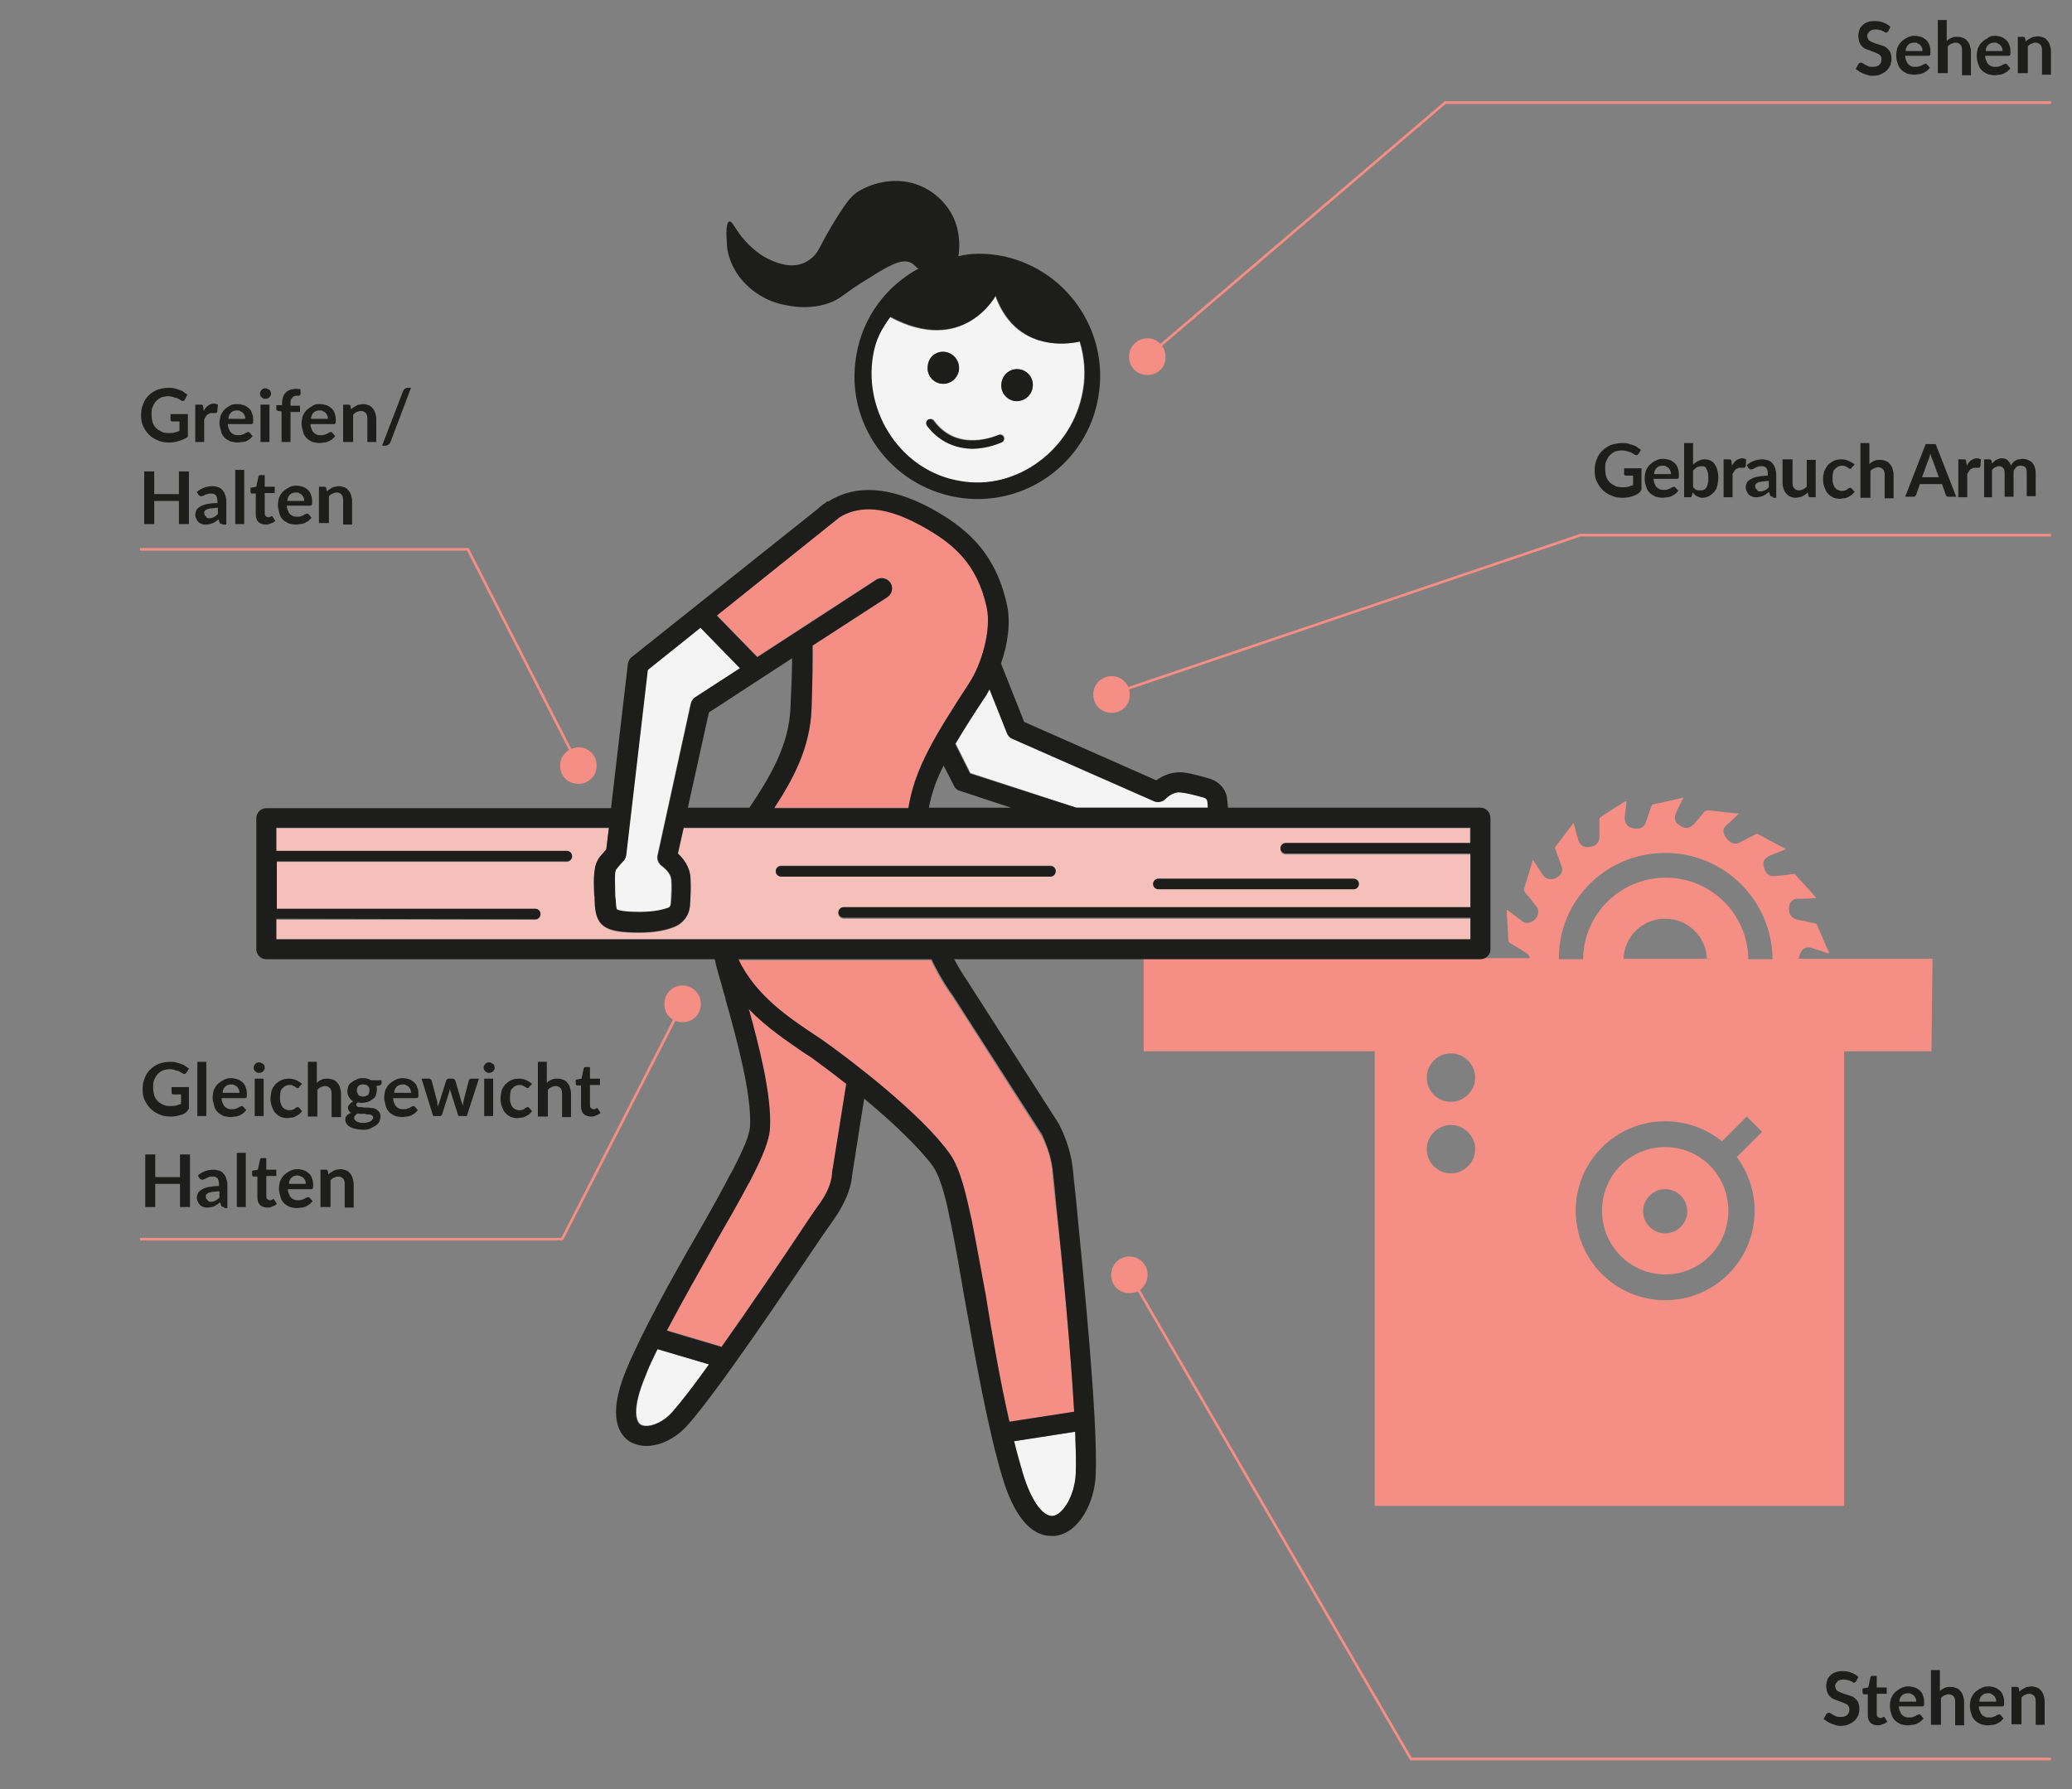 <?xml version="1.0" encoding="utf-8"?>
<!-- Generator: Adobe Illustrator 28.0.0, SVG Export Plug-In . SVG Version: 6.00 Build 0)  -->
<svg version="1.1" id="Ebene_1" xmlns="http://www.w3.org/2000/svg" xmlns:xlink="http://www.w3.org/1999/xlink" x="0px" y="0px"
	 viewBox="0 0 393.7 340" style="enable-background:new 0 0 393.7 340;" xml:space="preserve">
<rect x="0" y="0" width="393.7" height="340" fill="#808080" stroke="none"/>
<style type="text/css">
	.st0{enable-background:new    ;}
	.st1{fill:#1D1D1B;}
	.st2{fill:none;stroke:#f58e84;stroke-width:0.5;}
	.st3{clip-path:url(#SVGID_00000120556509778367616730000002837368535038349221_);fill:#f58e84;}
	.st4{clip-path:url(#SVGID_00000067921748952166152340000007132562672639887239_);fill:none;stroke:#f58e84;stroke-width:0.5;}
	.st5{clip-path:url(#SVGID_00000160901271972678537580000008259308908372980657_);fill:#f58e84;}
	.st6{clip-path:url(#SVGID_00000175300110035650977280000006231896473281003425_);fill:#f58e84;}
	.st7{clip-path:url(#SVGID_00000057137823120520006520000001852950770012032679_);fill:#f58e84;}
	.st8{clip-path:url(#SVGID_00000007389362130943848520000012847947973322394259_);fill:#f58e84;}
	.st9{clip-path:url(#SVGID_00000110442260973540593850000008198549129576612279_);fill:#f58e84;}
	.st10{clip-path:url(#SVGID_00000051379014323580467230000010708193199908965000_);fill:#f58e84;}
	.st11{clip-path:url(#SVGID_00000124154004698585187300000007480069385606124731_);fill:#f58e84;}
	.st12{clip-path:url(#SVGID_00000178193996708231076150000007913143544417340304_);fill:#f58e84;}
	.st13{clip-path:url(#SVGID_00000026138367496692254210000013457797403396660617_);fill:#f58e84;}
	.st14{clip-path:url(#SVGID_00000043426778672171441790000004570233739219440298_);fill:#F4F4F4;}
	.st15{clip-path:url(#SVGID_00000180356645239947902420000005860473312879472033_);fill:#1D1D1B;}
	.st16{clip-path:url(#SVGID_00000023993480761261487220000002644161971977139863_);fill:#1D1D1B;}
	.st17{clip-path:url(#SVGID_00000181063509250220661490000004408994121610736277_);fill:#1D1D1B;}
	.st18{clip-path:url(#SVGID_00000151529253419190869830000009269319239843801990_);fill:#1D1D1B;}
	.st19{clip-path:url(#SVGID_00000090257315272987549870000014714754940693769389_);fill:#F4F4F4;}
	.st20{clip-path:url(#SVGID_00000045615853245555705900000016858408860451928709_);fill:#F4F4F4;}
	.st21{clip-path:url(#SVGID_00000100379636447629679560000011751051289083207820_);fill:#F4F4F4;}
	.st22{clip-path:url(#SVGID_00000142162571921522974470000013674127214763699079_);fill:#F4F4F4;}
	.st23{clip-path:url(#SVGID_00000183250279966975968630000002471283981263185546_);fill:#f5bfba;}
	.st24{clip-path:url(#SVGID_00000163049244607324004240000000792671195542277564_);fill:#1D1D1B;}
	.st25{clip-path:url(#SVGID_00000176739818583476518300000013435661611167236279_);fill:#1D1D1B;}
	.st26{clip-path:url(#SVGID_00000096775605129415675160000012754347531114407823_);fill:#1D1D1B;}
</style>
<g>
	<g class="st0">
		<path class="st1" d="M310.2,94.3c-0.6,0.2-1.2,0.3-1.8,0.3c-0.8,0-1.6-0.1-2.2-0.4c-0.7-0.3-1.2-0.6-1.7-1.1
			c-0.5-0.5-0.8-1-1.1-1.6c-0.3-0.6-0.4-1.3-0.4-2.1c0-0.8,0.1-1.4,0.4-2.1c0.2-0.6,0.6-1.2,1-1.6c0.5-0.5,1-0.8,1.6-1.1
			c0.6-0.2,1.4-0.4,2.2-0.4c0.4,0,0.8,0,1.1,0.1c0.4,0.1,0.7,0.2,1,0.3s0.6,0.2,0.8,0.4c0.2,0.2,0.5,0.3,0.7,0.5l-0.5,0.8
			c-0.1,0.1-0.2,0.2-0.3,0.2c-0.1,0-0.3,0-0.4-0.1c-0.2-0.1-0.3-0.2-0.5-0.3s-0.3-0.2-0.5-0.2c-0.2-0.1-0.4-0.1-0.6-0.2
			c-0.2,0-0.5-0.1-0.8-0.1c-0.5,0-0.9,0.1-1.3,0.2c-0.4,0.2-0.7,0.4-1,0.7c-0.3,0.3-0.5,0.7-0.7,1.1c-0.2,0.4-0.2,0.9-0.2,1.5
			c0,0.6,0.1,1.1,0.2,1.5c0.2,0.5,0.4,0.8,0.7,1.1c0.3,0.3,0.7,0.5,1.1,0.7c0.4,0.2,0.9,0.2,1.4,0.2c0.4,0,0.7,0,1-0.1
			s0.6-0.2,0.9-0.3v-1.8h-1.3c-0.1,0-0.2,0-0.3-0.1c-0.1-0.1-0.1-0.1-0.1-0.2v-1.1h3.3v4.1C311.4,93.9,310.8,94.1,310.2,94.3z"/>
	</g>
	<g class="st0">
		<path class="st1" d="M316,87.2c0.4,0,0.9,0.1,1.2,0.2c0.4,0.1,0.7,0.4,1,0.6c0.3,0.3,0.5,0.6,0.6,1c0.2,0.4,0.2,0.9,0.2,1.4
			c0,0.3,0,0.4-0.1,0.5c-0.1,0.1-0.2,0.1-0.3,0.1h-4.4c0,0.4,0.1,0.7,0.2,0.9c0.1,0.3,0.2,0.5,0.4,0.7c0.2,0.2,0.4,0.3,0.6,0.4
			c0.2,0.1,0.5,0.1,0.8,0.1s0.5,0,0.7-0.1c0.2-0.1,0.4-0.1,0.5-0.2c0.1-0.1,0.3-0.2,0.4-0.2s0.2-0.1,0.3-0.1c0.1,0,0.2,0.1,0.3,0.2
			l0.5,0.6c-0.2,0.2-0.4,0.4-0.6,0.6c-0.2,0.1-0.5,0.3-0.7,0.4c-0.3,0.1-0.5,0.2-0.8,0.2c-0.3,0-0.5,0.1-0.8,0.1
			c-0.5,0-1-0.1-1.4-0.2c-0.4-0.2-0.8-0.4-1.1-0.7c-0.3-0.3-0.6-0.7-0.7-1.2c-0.2-0.5-0.3-1-0.3-1.6c0-0.5,0.1-0.9,0.2-1.4
			c0.2-0.4,0.4-0.8,0.7-1.1c0.3-0.3,0.7-0.6,1.1-0.8C315,87.3,315.5,87.2,316,87.2z M316,88.5c-0.5,0-0.9,0.1-1.2,0.4
			c-0.3,0.3-0.5,0.7-0.5,1.2h3.2c0-0.2,0-0.4-0.1-0.6c-0.1-0.2-0.2-0.4-0.3-0.5s-0.3-0.3-0.5-0.3C316.5,88.5,316.3,88.5,316,88.5z"
			/>
	</g>
	<g class="st0">
		<path class="st1" d="M320,94.4V84.2h1.7v4.1c0.3-0.3,0.6-0.5,1-0.7c0.3-0.2,0.7-0.3,1.2-0.3c0.4,0,0.8,0.1,1.1,0.2
			c0.3,0.2,0.6,0.4,0.8,0.7s0.4,0.7,0.5,1.1c0.1,0.4,0.2,0.9,0.2,1.4c0,0.6-0.1,1.1-0.2,1.6c-0.1,0.5-0.3,0.9-0.6,1.2
			s-0.6,0.6-1,0.8c-0.4,0.2-0.8,0.3-1.2,0.3c-0.2,0-0.4,0-0.6-0.1s-0.3-0.1-0.5-0.2s-0.3-0.2-0.4-0.3c-0.1-0.1-0.2-0.2-0.4-0.4
			l-0.1,0.5c0,0.1-0.1,0.2-0.1,0.3c-0.1,0.1-0.2,0.1-0.3,0.1H320z M323.3,88.6c-0.3,0-0.6,0.1-0.9,0.2c-0.2,0.2-0.5,0.4-0.7,0.6v3.2
			c0.2,0.2,0.4,0.4,0.6,0.5s0.5,0.1,0.7,0.1c0.3,0,0.5,0,0.7-0.1s0.4-0.2,0.5-0.4s0.3-0.5,0.3-0.8c0.1-0.3,0.1-0.7,0.1-1.1
			c0-0.8-0.1-1.3-0.4-1.7C324.2,88.7,323.8,88.6,323.3,88.6z"/>
	</g>
	<g class="st0">
		<path class="st1" d="M327.5,94.4v-7.1h1c0.2,0,0.3,0,0.4,0.1s0.1,0.2,0.1,0.3l0.1,0.8c0.2-0.4,0.5-0.8,0.8-1
			c0.3-0.2,0.7-0.4,1.1-0.4c0.3,0,0.6,0.1,0.8,0.2l-0.1,1.3c0,0.1-0.1,0.1-0.1,0.2c0,0-0.1,0.1-0.2,0.1c-0.1,0-0.2,0-0.3,0
			c-0.1,0-0.3,0-0.4,0c-0.2,0-0.4,0-0.5,0.1c-0.1,0.1-0.3,0.1-0.4,0.2c-0.1,0.1-0.2,0.2-0.3,0.4c-0.1,0.1-0.2,0.3-0.3,0.5v4.4H327.5
			z"/>
	</g>
	<g class="st0">
		<path class="st1" d="M336.9,94.4c-0.2,0-0.3,0-0.4-0.1c-0.1,0-0.2-0.1-0.2-0.3l-0.2-0.5c-0.2,0.2-0.4,0.3-0.5,0.4
			c-0.2,0.1-0.3,0.2-0.5,0.3s-0.4,0.1-0.6,0.2c-0.2,0-0.4,0.1-0.7,0.1c-0.3,0-0.6,0-0.8-0.1c-0.3-0.1-0.5-0.2-0.7-0.4
			c-0.2-0.2-0.3-0.4-0.4-0.6s-0.2-0.5-0.2-0.8c0-0.3,0.1-0.5,0.2-0.8c0.1-0.3,0.4-0.5,0.7-0.7c0.3-0.2,0.8-0.4,1.3-0.5
			c0.5-0.1,1.2-0.2,2-0.2V90c0-0.5-0.1-0.8-0.3-1.1c-0.2-0.2-0.5-0.3-0.9-0.3c-0.3,0-0.5,0-0.7,0.1s-0.3,0.1-0.5,0.2
			c-0.1,0.1-0.3,0.2-0.4,0.2c-0.1,0.1-0.2,0.1-0.4,0.1c-0.1,0-0.2,0-0.3-0.1c-0.1-0.1-0.2-0.1-0.2-0.2l-0.3-0.5
			c0.8-0.7,1.8-1.1,3-1.1c0.4,0,0.8,0.1,1.1,0.2c0.3,0.1,0.6,0.3,0.8,0.6c0.2,0.2,0.4,0.5,0.5,0.9c0.1,0.3,0.2,0.7,0.2,1.1v4.5
			H336.9z M334.4,93.4c0.4,0,0.7-0.1,0.9-0.2c0.3-0.1,0.5-0.3,0.8-0.6v-1.2c-0.5,0-0.9,0.1-1.3,0.1c-0.3,0.1-0.6,0.1-0.8,0.2
			c-0.2,0.1-0.3,0.2-0.4,0.3c-0.1,0.1-0.1,0.3-0.1,0.4c0,0.3,0.1,0.5,0.3,0.6C333.9,93.3,334.1,93.4,334.4,93.4z"/>
	</g>
	<g class="st0">
		<path class="st1" d="M340.6,87.3v4.5c0,0.4,0.1,0.8,0.3,1c0.2,0.2,0.5,0.4,0.9,0.4c0.3,0,0.6-0.1,0.8-0.2s0.5-0.3,0.7-0.5v-5.1
			h1.7v7.1h-1c-0.2,0-0.4-0.1-0.4-0.3l-0.1-0.6c-0.1,0.1-0.3,0.3-0.5,0.4s-0.3,0.2-0.5,0.3c-0.2,0.1-0.4,0.2-0.6,0.2
			c-0.2,0-0.4,0.1-0.7,0.1c-0.4,0-0.7-0.1-1-0.2s-0.5-0.3-0.8-0.6c-0.2-0.2-0.4-0.5-0.5-0.9c-0.1-0.3-0.2-0.7-0.2-1.1v-4.5H340.6z"
			/>
		<path class="st1" d="M351.9,88.8c-0.1,0.1-0.1,0.1-0.1,0.2c0,0-0.1,0.1-0.2,0.1c-0.1,0-0.2,0-0.3-0.1s-0.2-0.1-0.3-0.2
			c-0.1-0.1-0.3-0.1-0.4-0.2c-0.2-0.1-0.4-0.1-0.6-0.1c-0.3,0-0.6,0.1-0.8,0.2s-0.4,0.3-0.6,0.5c-0.2,0.2-0.3,0.4-0.3,0.7
			c-0.1,0.3-0.1,0.6-0.1,1c0,0.4,0,0.7,0.1,1c0.1,0.3,0.2,0.5,0.3,0.7c0.2,0.2,0.3,0.4,0.6,0.5c0.2,0.1,0.5,0.2,0.7,0.2
			s0.5,0,0.7-0.1c0.2-0.1,0.3-0.1,0.4-0.2c0.1-0.1,0.2-0.2,0.3-0.2c0.1-0.1,0.2-0.1,0.3-0.1c0.1,0,0.2,0.1,0.3,0.2l0.5,0.6
			c-0.2,0.2-0.4,0.4-0.6,0.6c-0.2,0.1-0.5,0.3-0.7,0.4c-0.2,0.1-0.5,0.2-0.7,0.2c-0.3,0-0.5,0.1-0.8,0.1c-0.4,0-0.9-0.1-1.2-0.2
			c-0.4-0.2-0.7-0.4-1-0.7c-0.3-0.3-0.5-0.7-0.7-1.2c-0.2-0.5-0.3-1-0.3-1.6c0-0.5,0.1-1,0.2-1.5c0.2-0.4,0.4-0.8,0.7-1.2
			c0.3-0.3,0.7-0.6,1.1-0.8s0.9-0.3,1.5-0.3c0.5,0,1,0.1,1.4,0.3s0.8,0.4,1.1,0.7L351.9,88.8z"/>
		<path class="st1" d="M353.5,94.4V84.2h1.7v4c0.3-0.3,0.6-0.5,0.9-0.6c0.3-0.2,0.7-0.2,1.2-0.2c0.4,0,0.7,0.1,1,0.2
			c0.3,0.1,0.6,0.3,0.8,0.6c0.2,0.2,0.4,0.5,0.5,0.9c0.1,0.3,0.2,0.7,0.2,1.1v4.5h-1.7v-4.5c0-0.4-0.1-0.8-0.3-1
			c-0.2-0.2-0.5-0.4-0.9-0.4c-0.3,0-0.6,0.1-0.8,0.2c-0.3,0.1-0.5,0.3-0.7,0.5v5.1H353.5z"/>
	</g>
	<g class="st0">
		<path class="st1" d="M371.7,94.4h-1.4c-0.2,0-0.3,0-0.4-0.1s-0.2-0.2-0.2-0.3l-0.7-2h-4.2l-0.7,2c0,0.1-0.1,0.2-0.2,0.3
			s-0.2,0.1-0.4,0.1h-1.5l3.9-10h1.9L371.7,94.4z M365.2,90.7h3.2l-1.2-3.3c-0.1-0.1-0.1-0.3-0.2-0.5s-0.1-0.4-0.2-0.7
			c-0.1,0.2-0.1,0.5-0.2,0.7c-0.1,0.2-0.1,0.4-0.2,0.5L365.2,90.7z"/>
	</g>
	<g class="st0">
		<path class="st1" d="M372.1,94.4v-7.1h1c0.2,0,0.3,0,0.4,0.1s0.1,0.2,0.1,0.3l0.1,0.8c0.2-0.4,0.5-0.8,0.8-1
			c0.3-0.2,0.7-0.4,1.1-0.4c0.3,0,0.6,0.1,0.8,0.2l-0.1,1.3c0,0.1-0.1,0.1-0.1,0.2c0,0-0.1,0.1-0.2,0.1c-0.1,0-0.2,0-0.3,0
			c-0.1,0-0.3,0-0.4,0c-0.2,0-0.4,0-0.5,0.1c-0.1,0.1-0.3,0.1-0.4,0.2c-0.1,0.1-0.2,0.2-0.3,0.4c-0.1,0.1-0.2,0.3-0.3,0.5v4.4H372.1
			z"/>
	</g>
	<g class="st0">
		<path class="st1" d="M377,94.4v-7.1h1c0.2,0,0.4,0.1,0.4,0.3l0.1,0.5c0.1-0.1,0.3-0.3,0.4-0.4c0.1-0.1,0.3-0.2,0.4-0.3
			c0.2-0.1,0.3-0.1,0.5-0.2s0.4-0.1,0.6-0.1c0.4,0,0.8,0.1,1.1,0.4s0.5,0.6,0.6,1c0.1-0.2,0.2-0.4,0.4-0.6c0.2-0.2,0.3-0.3,0.5-0.4
			c0.2-0.1,0.4-0.2,0.6-0.2s0.4-0.1,0.7-0.1c0.4,0,0.7,0.1,1,0.2c0.3,0.1,0.6,0.3,0.8,0.5c0.2,0.2,0.4,0.5,0.5,0.8
			c0.1,0.3,0.2,0.7,0.2,1.1v4.5h-1.7v-4.5c0-0.5-0.1-0.8-0.3-1s-0.5-0.3-0.9-0.3c-0.2,0-0.3,0-0.5,0.1c-0.2,0.1-0.3,0.1-0.4,0.3
			s-0.2,0.3-0.3,0.4s-0.1,0.4-0.1,0.6v4.5h-1.7v-4.5c0-0.5-0.1-0.8-0.3-1c-0.2-0.2-0.5-0.3-0.8-0.3c-0.2,0-0.5,0.1-0.7,0.2
			c-0.2,0.1-0.4,0.3-0.6,0.5v5.2H377z"/>
	</g>
	<polyline class="st2" points="211.2,131.9 300.3,101.7 389.7,101.7 	"/>
	<g>
		<g>
			<g>
				<defs>
					<rect id="SVGID_1_" x="10.7" y="-9.2" width="400" height="344"/>
				</defs>
				<clipPath id="SVGID_00000156562521828955246270000000667811253170844289_">
					<use xlink:href="#SVGID_1_"  style="overflow:visible;"/>
				</clipPath>
				<path style="clip-path:url(#SVGID_00000156562521828955246270000000667811253170844289_);fill:#f58e84;" d="M209.8,128.8
					c-1.8,0.8-2.5,2.8-1.8,4.6c0.8,1.8,2.8,2.5,4.6,1.8s2.5-2.8,1.8-4.6C213.6,128.8,211.6,128,209.8,128.8"/>
			</g>
		</g>
	</g>
	<g class="st0">
		<path class="st1" d="M358.8,5.9c-0.1,0.1-0.1,0.2-0.2,0.2c-0.1,0-0.1,0.1-0.2,0.1c-0.1,0-0.2,0-0.3-0.1c-0.1-0.1-0.2-0.2-0.4-0.2
			c-0.2-0.1-0.3-0.2-0.6-0.2c-0.2-0.1-0.5-0.1-0.7-0.1c-0.3,0-0.5,0-0.7,0.1c-0.2,0.1-0.4,0.1-0.5,0.3s-0.2,0.2-0.3,0.4
			c-0.1,0.2-0.1,0.3-0.1,0.5c0,0.2,0.1,0.4,0.2,0.6c0.1,0.2,0.3,0.3,0.5,0.4c0.2,0.1,0.5,0.2,0.7,0.3c0.3,0.1,0.6,0.2,0.9,0.3
			c0.3,0.1,0.6,0.2,0.9,0.3c0.3,0.1,0.5,0.3,0.7,0.5c0.2,0.2,0.4,0.4,0.5,0.7s0.2,0.6,0.2,1.1c0,0.5-0.1,0.9-0.2,1.3
			c-0.2,0.4-0.4,0.7-0.7,1s-0.7,0.5-1.1,0.7c-0.4,0.2-0.9,0.3-1.5,0.3c-0.3,0-0.6,0-0.9-0.1s-0.6-0.2-0.9-0.3
			c-0.3-0.1-0.6-0.3-0.8-0.4c-0.2-0.2-0.5-0.3-0.7-0.5l0.5-0.9c0-0.1,0.1-0.1,0.2-0.2c0.1,0,0.2-0.1,0.2-0.1c0.1,0,0.2,0,0.4,0.1
			s0.3,0.2,0.5,0.3c0.2,0.1,0.4,0.2,0.6,0.3s0.5,0.1,0.9,0.1c0.5,0,0.9-0.1,1.2-0.4s0.4-0.6,0.4-1.1c0-0.3-0.1-0.5-0.2-0.6
			c-0.1-0.2-0.3-0.3-0.5-0.4s-0.5-0.2-0.7-0.3c-0.3-0.1-0.6-0.2-0.8-0.3c-0.3-0.1-0.6-0.2-0.8-0.3c-0.3-0.1-0.5-0.3-0.7-0.5
			c-0.2-0.2-0.4-0.5-0.5-0.8c-0.1-0.3-0.2-0.7-0.2-1.2c0-0.4,0.1-0.7,0.2-1.1s0.4-0.7,0.6-0.9c0.3-0.3,0.6-0.5,1-0.6
			c0.4-0.2,0.9-0.2,1.4-0.2c0.6,0,1.1,0.1,1.6,0.3s0.9,0.4,1.3,0.8L358.8,5.9z"/>
	</g>
	<g class="st0">
		<path class="st1" d="M363.8,6.8c0.4,0,0.9,0.1,1.2,0.2c0.4,0.1,0.7,0.4,1,0.6c0.3,0.3,0.5,0.6,0.6,1c0.2,0.4,0.2,0.9,0.2,1.4
			c0,0.3,0,0.4-0.1,0.5c-0.1,0.1-0.2,0.1-0.3,0.1h-4.4c0,0.4,0.1,0.7,0.2,0.9c0.1,0.3,0.2,0.5,0.4,0.7c0.2,0.2,0.4,0.3,0.6,0.4
			c0.2,0.1,0.5,0.1,0.8,0.1s0.5,0,0.7-0.1c0.2-0.1,0.4-0.1,0.5-0.2c0.1-0.1,0.3-0.2,0.4-0.2s0.2-0.1,0.3-0.1c0.1,0,0.2,0.1,0.3,0.2
			l0.5,0.6c-0.2,0.2-0.4,0.4-0.6,0.6c-0.2,0.1-0.5,0.3-0.7,0.4c-0.3,0.1-0.5,0.2-0.8,0.2c-0.3,0-0.5,0.1-0.8,0.1
			c-0.5,0-1-0.1-1.4-0.2c-0.4-0.2-0.8-0.4-1.1-0.7c-0.3-0.3-0.6-0.7-0.7-1.2c-0.2-0.5-0.3-1-0.3-1.6c0-0.5,0.1-0.9,0.2-1.4
			c0.2-0.4,0.4-0.8,0.7-1.1c0.3-0.3,0.7-0.6,1.1-0.8C362.8,6.9,363.3,6.8,363.8,6.8z M363.8,8.1c-0.5,0-0.9,0.1-1.2,0.4
			c-0.3,0.3-0.5,0.7-0.5,1.2h3.2c0-0.2,0-0.4-0.1-0.6c-0.1-0.2-0.2-0.4-0.3-0.5s-0.3-0.3-0.5-0.3C364.3,8.1,364.1,8.1,363.8,8.1z"/>
		<path class="st1" d="M368.2,14.1V3.8h1.7v4c0.3-0.3,0.6-0.5,0.9-0.6c0.3-0.2,0.7-0.2,1.2-0.2c0.4,0,0.7,0.1,1,0.2
			c0.3,0.1,0.6,0.3,0.8,0.6c0.2,0.2,0.4,0.5,0.5,0.9c0.1,0.3,0.2,0.7,0.2,1.1v4.5h-1.7V9.5c0-0.4-0.1-0.8-0.3-1
			c-0.2-0.2-0.5-0.4-0.9-0.4c-0.3,0-0.6,0.1-0.8,0.2c-0.3,0.1-0.5,0.3-0.7,0.5v5.1H368.2z"/>
		<path class="st1" d="M379,6.8c0.4,0,0.9,0.1,1.2,0.2c0.4,0.1,0.7,0.4,1,0.6c0.3,0.3,0.5,0.6,0.6,1c0.2,0.4,0.2,0.9,0.2,1.4
			c0,0.3,0,0.4-0.1,0.5c-0.1,0.1-0.2,0.1-0.3,0.1h-4.4c0,0.4,0.1,0.7,0.2,0.9c0.1,0.3,0.2,0.5,0.4,0.7c0.2,0.2,0.4,0.3,0.6,0.4
			c0.2,0.1,0.5,0.1,0.8,0.1s0.5,0,0.7-0.1c0.2-0.1,0.4-0.1,0.5-0.2c0.1-0.1,0.3-0.2,0.4-0.2s0.2-0.1,0.3-0.1c0.1,0,0.2,0.1,0.3,0.2
			L382,13c-0.2,0.2-0.4,0.4-0.6,0.6c-0.2,0.1-0.5,0.3-0.7,0.4c-0.3,0.1-0.5,0.2-0.8,0.2c-0.3,0-0.5,0.1-0.8,0.1
			c-0.5,0-1-0.1-1.4-0.2c-0.4-0.2-0.8-0.4-1.1-0.7c-0.3-0.3-0.6-0.7-0.7-1.2c-0.2-0.5-0.3-1-0.3-1.6c0-0.5,0.1-0.9,0.2-1.4
			c0.2-0.4,0.4-0.8,0.7-1.1c0.3-0.3,0.7-0.6,1.1-0.8C378,6.9,378.5,6.8,379,6.8z M379,8.1c-0.5,0-0.9,0.1-1.2,0.4
			c-0.3,0.3-0.5,0.7-0.5,1.2h3.2c0-0.2,0-0.4-0.1-0.6c-0.1-0.2-0.2-0.4-0.3-0.5s-0.3-0.3-0.5-0.3C379.5,8.1,379.3,8.1,379,8.1z"/>
		<path class="st1" d="M383.4,14.1V7h1c0.2,0,0.4,0.1,0.4,0.3l0.1,0.6c0.1-0.1,0.3-0.3,0.5-0.4s0.3-0.2,0.5-0.3s0.4-0.2,0.6-0.2
			c0.2,0,0.4-0.1,0.7-0.1c0.4,0,0.7,0.1,1,0.2c0.3,0.1,0.6,0.3,0.8,0.6c0.2,0.2,0.4,0.5,0.5,0.9c0.1,0.3,0.2,0.7,0.2,1.1v4.5h-1.7
			V9.5c0-0.4-0.1-0.8-0.3-1c-0.2-0.2-0.5-0.4-0.9-0.4c-0.3,0-0.6,0.1-0.8,0.2c-0.3,0.1-0.5,0.3-0.7,0.5v5.1H383.4z"/>
	</g>
	<g class="st0">
		<path class="st1" d="M34,83.8c-0.6,0.2-1.2,0.3-1.8,0.3c-0.8,0-1.6-0.1-2.2-0.4c-0.7-0.3-1.2-0.6-1.7-1.1c-0.5-0.5-0.8-1-1.1-1.6
			c-0.3-0.6-0.4-1.3-0.4-2.1c0-0.8,0.1-1.4,0.4-2.1c0.2-0.6,0.6-1.2,1-1.6c0.5-0.5,1-0.8,1.6-1.1c0.6-0.2,1.4-0.4,2.2-0.4
			c0.4,0,0.8,0,1.1,0.1c0.4,0.1,0.7,0.2,1,0.3c0.3,0.1,0.6,0.2,0.8,0.4s0.5,0.3,0.7,0.5L35.1,76c-0.1,0.1-0.2,0.2-0.3,0.2
			c-0.1,0-0.3,0-0.4-0.1c-0.2-0.1-0.3-0.2-0.5-0.3s-0.3-0.2-0.5-0.2s-0.4-0.1-0.6-0.2c-0.2,0-0.5-0.1-0.8-0.1
			c-0.5,0-0.9,0.1-1.3,0.2c-0.4,0.2-0.7,0.4-1,0.7s-0.5,0.7-0.7,1.1c-0.2,0.4-0.2,0.9-0.2,1.5c0,0.6,0.1,1.1,0.2,1.5
			c0.2,0.5,0.4,0.8,0.7,1.1c0.3,0.3,0.7,0.5,1.1,0.7c0.4,0.2,0.9,0.2,1.4,0.2c0.4,0,0.7,0,1-0.1s0.6-0.2,0.9-0.3v-1.8h-1.3
			c-0.1,0-0.2,0-0.3-0.1c-0.1-0.1-0.1-0.1-0.1-0.2v-1.1h3.3V83C35.2,83.4,34.6,83.6,34,83.8z"/>
	</g>
	<g class="st0">
		<path class="st1" d="M37.1,84v-7.1h1c0.2,0,0.3,0,0.4,0.1s0.1,0.2,0.1,0.3l0.1,0.8c0.2-0.4,0.5-0.8,0.8-1c0.3-0.2,0.7-0.4,1.1-0.4
			c0.3,0,0.6,0.1,0.8,0.2l-0.1,1.3c0,0.1-0.1,0.1-0.1,0.2c0,0-0.1,0.1-0.2,0.1c-0.1,0-0.2,0-0.3,0c-0.1,0-0.3,0-0.4,0
			c-0.2,0-0.4,0-0.5,0.1s-0.3,0.1-0.4,0.2c-0.1,0.1-0.2,0.2-0.3,0.4c-0.1,0.1-0.2,0.3-0.3,0.5V84H37.1z"/>
	</g>
	<g class="st0">
		<path class="st1" d="M45.1,76.8c0.4,0,0.9,0.1,1.2,0.2c0.4,0.1,0.7,0.4,1,0.6c0.3,0.3,0.5,0.6,0.6,1c0.2,0.4,0.2,0.9,0.2,1.4
			c0,0.3,0,0.4-0.1,0.5c-0.1,0.1-0.2,0.1-0.3,0.1h-4.4c0,0.4,0.1,0.7,0.2,0.9c0.1,0.3,0.2,0.5,0.4,0.7c0.2,0.2,0.4,0.3,0.6,0.4
			c0.2,0.1,0.5,0.1,0.8,0.1c0.3,0,0.5,0,0.7-0.1c0.2-0.1,0.4-0.1,0.5-0.2c0.1-0.1,0.3-0.2,0.4-0.2c0.1-0.1,0.2-0.1,0.3-0.1
			c0.1,0,0.2,0.1,0.3,0.2l0.5,0.6c-0.2,0.2-0.4,0.4-0.6,0.6c-0.2,0.1-0.5,0.3-0.7,0.4C46.5,83.9,46.2,84,46,84
			c-0.3,0-0.5,0.1-0.8,0.1c-0.5,0-1-0.1-1.4-0.2c-0.4-0.2-0.8-0.4-1.1-0.7c-0.3-0.3-0.6-0.7-0.7-1.2s-0.3-1-0.3-1.6
			c0-0.5,0.1-0.9,0.2-1.4c0.2-0.4,0.4-0.8,0.7-1.1c0.3-0.3,0.7-0.6,1.1-0.8C44.1,76.8,44.6,76.8,45.1,76.8z M45.1,78
			c-0.5,0-0.9,0.1-1.2,0.4c-0.3,0.3-0.5,0.7-0.5,1.2h3.2c0-0.2,0-0.4-0.1-0.6c-0.1-0.2-0.2-0.4-0.3-0.5c-0.1-0.1-0.3-0.3-0.5-0.3
			C45.6,78,45.4,78,45.1,78z"/>
		<path class="st1" d="M51.5,74.8c0,0.1,0,0.3-0.1,0.4s-0.1,0.2-0.2,0.3c-0.1,0.1-0.2,0.2-0.4,0.2c-0.1,0.1-0.3,0.1-0.4,0.1
			c-0.1,0-0.3,0-0.4-0.1c-0.1-0.1-0.2-0.1-0.3-0.2c-0.1-0.1-0.2-0.2-0.2-0.3c-0.1-0.1-0.1-0.3-0.1-0.4c0-0.2,0-0.3,0.1-0.4
			c0.1-0.1,0.1-0.2,0.2-0.3c0.1-0.1,0.2-0.2,0.3-0.2c0.1-0.1,0.3-0.1,0.4-0.1c0.2,0,0.3,0,0.4,0.1s0.3,0.1,0.4,0.2
			c0.1,0.1,0.2,0.2,0.2,0.3C51.4,74.5,51.5,74.6,51.5,74.8z M51.2,76.9V84h-1.7v-7.1H51.2z"/>
	</g>
	<g class="st0">
		<path class="st1" d="M53.5,84v-5.8l-0.6-0.1c-0.1,0-0.2-0.1-0.3-0.1c-0.1-0.1-0.1-0.2-0.1-0.3v-0.7h1.1v-0.5
			c0-0.4,0.1-0.8,0.2-1.1c0.1-0.3,0.3-0.6,0.5-0.8c0.2-0.2,0.5-0.4,0.8-0.5c0.3-0.1,0.7-0.2,1.1-0.2c0.3,0,0.6,0,0.9,0.1l0,0.9
			c0,0.1,0,0.1-0.1,0.2c0,0-0.1,0.1-0.1,0.1c-0.1,0-0.1,0-0.2,0c-0.1,0-0.1,0-0.2,0c-0.2,0-0.4,0-0.5,0.1c-0.2,0-0.3,0.1-0.4,0.2
			s-0.2,0.3-0.3,0.4s-0.1,0.4-0.1,0.7v0.5H57v1.2h-1.8V84H53.5z"/>
	</g>
	<g class="st0">
		<path class="st1" d="M60.8,76.8c0.4,0,0.9,0.1,1.2,0.2c0.4,0.1,0.7,0.4,1,0.6c0.3,0.3,0.5,0.6,0.6,1c0.2,0.4,0.2,0.9,0.2,1.4
			c0,0.3,0,0.4-0.1,0.5c-0.1,0.1-0.2,0.1-0.3,0.1h-4.4c0,0.4,0.1,0.7,0.2,0.9c0.1,0.3,0.2,0.5,0.4,0.7c0.2,0.2,0.4,0.3,0.6,0.4
			c0.2,0.1,0.5,0.1,0.8,0.1c0.3,0,0.5,0,0.7-0.1c0.2-0.1,0.4-0.1,0.5-0.2c0.1-0.1,0.3-0.2,0.4-0.2c0.1-0.1,0.2-0.1,0.3-0.1
			c0.1,0,0.2,0.1,0.3,0.2l0.5,0.6c-0.2,0.2-0.4,0.4-0.6,0.6c-0.2,0.1-0.5,0.3-0.7,0.4c-0.3,0.1-0.5,0.2-0.8,0.2
			c-0.3,0-0.5,0.1-0.8,0.1c-0.5,0-1-0.1-1.4-0.2c-0.4-0.2-0.8-0.4-1.1-0.7c-0.3-0.3-0.6-0.7-0.7-1.2s-0.3-1-0.3-1.6
			c0-0.5,0.1-0.9,0.2-1.4c0.2-0.4,0.4-0.8,0.7-1.1c0.3-0.3,0.7-0.6,1.1-0.8C59.8,76.8,60.3,76.8,60.8,76.8z M60.8,78
			c-0.5,0-0.9,0.1-1.2,0.4c-0.3,0.3-0.5,0.7-0.5,1.2h3.2c0-0.2,0-0.4-0.1-0.6c-0.1-0.2-0.2-0.4-0.3-0.5c-0.1-0.1-0.3-0.3-0.5-0.3
			C61.3,78,61.1,78,60.8,78z"/>
		<path class="st1" d="M65.2,84v-7.1h1c0.2,0,0.4,0.1,0.4,0.3l0.1,0.6c0.1-0.1,0.3-0.3,0.5-0.4s0.3-0.2,0.5-0.3s0.4-0.2,0.6-0.2
			c0.2,0,0.4-0.1,0.7-0.1c0.4,0,0.7,0.1,1,0.2c0.3,0.1,0.6,0.3,0.8,0.6c0.2,0.2,0.4,0.5,0.5,0.9s0.2,0.7,0.2,1.1V84h-1.7v-4.5
			c0-0.4-0.1-0.8-0.3-1c-0.2-0.2-0.5-0.4-0.9-0.4c-0.3,0-0.6,0.1-0.8,0.2c-0.3,0.1-0.5,0.3-0.7,0.5V84H65.2z"/>
		<path class="st1" d="M74.2,84c-0.1,0.2-0.2,0.4-0.4,0.5s-0.4,0.2-0.5,0.2h-0.7l4-10.4c0.1-0.2,0.2-0.3,0.3-0.4
			c0.2-0.1,0.3-0.2,0.5-0.2h0.7L74.2,84z"/>
	</g>
	<g class="st0">
		<path class="st1" d="M35.8,99.6H34v-4.4h-4.7v4.4h-1.9v-10h1.9v4.3H34v-4.3h1.9V99.6z"/>
	</g>
	<g class="st0">
		<path class="st1" d="M42.3,99.6c-0.2,0-0.3,0-0.4-0.1c-0.1,0-0.2-0.1-0.2-0.3l-0.2-0.5c-0.2,0.2-0.4,0.3-0.5,0.4
			c-0.2,0.1-0.3,0.2-0.5,0.3s-0.4,0.1-0.6,0.2c-0.2,0-0.4,0.1-0.7,0.1c-0.3,0-0.6,0-0.8-0.1c-0.3-0.1-0.5-0.2-0.7-0.4
			c-0.2-0.2-0.3-0.4-0.4-0.6c-0.1-0.2-0.2-0.5-0.2-0.8c0-0.3,0.1-0.5,0.2-0.8c0.1-0.3,0.4-0.5,0.7-0.7c0.3-0.2,0.8-0.4,1.3-0.5
			c0.5-0.1,1.2-0.2,2-0.2v-0.4c0-0.5-0.1-0.8-0.3-1.1c-0.2-0.2-0.5-0.3-0.9-0.3c-0.3,0-0.5,0-0.7,0.1S39.2,93.9,39,94
			c-0.1,0.1-0.3,0.2-0.4,0.2c-0.1,0.1-0.2,0.1-0.4,0.1c-0.1,0-0.2,0-0.3-0.1c-0.1-0.1-0.2-0.1-0.2-0.2l-0.3-0.5
			c0.8-0.7,1.8-1.1,3-1.1c0.4,0,0.8,0.1,1.1,0.2c0.3,0.1,0.6,0.3,0.8,0.6c0.2,0.2,0.4,0.5,0.5,0.9c0.1,0.3,0.2,0.7,0.2,1.1v4.5H42.3
			z M39.7,98.5c0.4,0,0.7-0.1,0.9-0.2s0.5-0.3,0.8-0.6v-1.2c-0.5,0-0.9,0.1-1.3,0.1c-0.3,0.1-0.6,0.1-0.8,0.2
			c-0.2,0.1-0.3,0.2-0.4,0.3c-0.1,0.1-0.1,0.3-0.1,0.4c0,0.3,0.1,0.5,0.3,0.6C39.2,98.4,39.4,98.5,39.7,98.5z"/>
		<path class="st1" d="M46.4,89.3v10.3h-1.7V89.3H46.4z"/>
	</g>
	<g class="st0">
		<path class="st1" d="M50.5,99.7c-0.6,0-1.1-0.2-1.4-0.5c-0.3-0.3-0.5-0.8-0.5-1.4v-4h-0.7c-0.1,0-0.2,0-0.2-0.1
			c-0.1-0.1-0.1-0.1-0.1-0.3v-0.7l1.1-0.2l0.4-1.9c0-0.1,0.1-0.2,0.1-0.2c0.1-0.1,0.1-0.1,0.2-0.1h0.9v2.2h1.9v1.2h-1.9v3.9
			c0,0.2,0.1,0.4,0.2,0.5c0.1,0.1,0.3,0.2,0.4,0.2c0.1,0,0.2,0,0.3,0c0.1,0,0.1-0.1,0.2-0.1c0.1,0,0.1-0.1,0.1-0.1s0.1,0,0.1,0
			c0.1,0,0.1,0,0.1,0s0.1,0.1,0.1,0.1l0.5,0.8c-0.2,0.2-0.5,0.4-0.9,0.5C51.2,99.6,50.8,99.7,50.5,99.7z"/>
	</g>
	<g class="st0">
		<path class="st1" d="M56.3,92.3c0.4,0,0.9,0.1,1.2,0.2c0.4,0.1,0.7,0.4,1,0.6c0.3,0.3,0.5,0.6,0.6,1c0.2,0.4,0.2,0.9,0.2,1.4
			c0,0.3,0,0.4-0.1,0.5c-0.1,0.1-0.2,0.1-0.3,0.1h-4.4c0,0.4,0.1,0.7,0.2,0.9c0.1,0.3,0.2,0.5,0.4,0.7c0.2,0.2,0.4,0.3,0.6,0.4
			c0.2,0.1,0.5,0.1,0.8,0.1c0.3,0,0.5,0,0.7-0.1c0.2-0.1,0.4-0.1,0.5-0.2c0.1-0.1,0.3-0.2,0.4-0.2c0.1-0.1,0.2-0.1,0.3-0.1
			c0.1,0,0.2,0.1,0.3,0.2l0.5,0.6c-0.2,0.2-0.4,0.4-0.6,0.6c-0.2,0.1-0.5,0.3-0.7,0.4c-0.3,0.1-0.5,0.2-0.8,0.2
			c-0.3,0-0.5,0.1-0.8,0.1c-0.5,0-1-0.1-1.4-0.2c-0.4-0.2-0.8-0.4-1.1-0.7c-0.3-0.3-0.6-0.7-0.7-1.2s-0.3-1-0.3-1.6
			c0-0.5,0.1-0.9,0.2-1.4c0.2-0.4,0.4-0.8,0.7-1.1c0.3-0.3,0.7-0.6,1.1-0.8C55.3,92.4,55.7,92.3,56.3,92.3z M56.3,93.6
			c-0.5,0-0.9,0.1-1.2,0.4c-0.3,0.3-0.5,0.7-0.5,1.2h3.2c0-0.2,0-0.4-0.1-0.6c-0.1-0.2-0.2-0.4-0.3-0.5c-0.1-0.1-0.3-0.3-0.5-0.3
			C56.8,93.6,56.5,93.6,56.3,93.6z"/>
		<path class="st1" d="M60.6,99.6v-7.1h1c0.2,0,0.4,0.1,0.4,0.3l0.1,0.6c0.1-0.1,0.3-0.3,0.5-0.4s0.3-0.2,0.5-0.3s0.4-0.2,0.6-0.2
			c0.2,0,0.4-0.1,0.7-0.1c0.4,0,0.7,0.1,1,0.2c0.3,0.1,0.6,0.3,0.8,0.6c0.2,0.2,0.4,0.5,0.5,0.9s0.2,0.7,0.2,1.1v4.5h-1.7V95
			c0-0.4-0.1-0.8-0.3-1c-0.2-0.2-0.5-0.4-0.9-0.4c-0.3,0-0.6,0.1-0.8,0.2c-0.3,0.1-0.5,0.3-0.7,0.5v5.1H60.6z"/>
	</g>
	<g class="st0">
		<path class="st1" d="M34.3,211.9c-0.6,0.2-1.2,0.3-1.8,0.3c-0.8,0-1.6-0.1-2.2-0.4c-0.7-0.3-1.2-0.6-1.7-1.1
			c-0.5-0.5-0.8-1-1.1-1.6c-0.3-0.6-0.4-1.3-0.4-2.1c0-0.8,0.1-1.4,0.4-2.1c0.2-0.6,0.6-1.2,1-1.6c0.5-0.5,1-0.8,1.6-1.1
			c0.6-0.2,1.4-0.4,2.2-0.4c0.4,0,0.8,0,1.1,0.1c0.4,0.1,0.7,0.2,1,0.3c0.3,0.1,0.6,0.2,0.8,0.4s0.5,0.3,0.7,0.5l-0.5,0.8
			c-0.1,0.1-0.2,0.2-0.3,0.2c-0.1,0-0.3,0-0.4-0.1c-0.2-0.1-0.3-0.2-0.5-0.3s-0.3-0.2-0.5-0.2s-0.4-0.1-0.6-0.2
			c-0.2,0-0.5-0.1-0.8-0.1c-0.5,0-0.9,0.1-1.3,0.2c-0.4,0.2-0.7,0.4-1,0.7s-0.5,0.7-0.7,1.1c-0.2,0.4-0.2,0.9-0.2,1.5
			c0,0.6,0.1,1.1,0.2,1.5c0.2,0.5,0.4,0.8,0.7,1.1c0.3,0.3,0.7,0.5,1.1,0.7c0.4,0.2,0.9,0.2,1.4,0.2c0.4,0,0.7,0,1-0.1
			s0.6-0.2,0.9-0.3v-1.8H33c-0.1,0-0.2,0-0.3-0.1c-0.1-0.1-0.1-0.1-0.1-0.2v-1.1h3.3v4.1C35.4,211.5,34.9,211.8,34.3,211.9z"/>
	</g>
	<g class="st0">
		<path class="st1" d="M39.2,201.8v10.3h-1.7v-10.3H39.2z"/>
		<path class="st1" d="M43.9,204.9c0.4,0,0.9,0.1,1.2,0.2c0.4,0.1,0.7,0.4,1,0.6c0.3,0.3,0.5,0.6,0.6,1c0.2,0.4,0.2,0.9,0.2,1.4
			c0,0.3,0,0.4-0.1,0.5c-0.1,0.1-0.2,0.1-0.3,0.1h-4.4c0,0.4,0.1,0.7,0.2,0.9c0.1,0.3,0.2,0.5,0.4,0.7c0.2,0.2,0.4,0.3,0.6,0.4
			c0.2,0.1,0.5,0.1,0.8,0.1c0.3,0,0.5,0,0.7-0.1c0.2-0.1,0.4-0.1,0.5-0.2c0.1-0.1,0.3-0.2,0.4-0.2c0.1-0.1,0.2-0.1,0.3-0.1
			c0.1,0,0.2,0.1,0.3,0.2l0.5,0.6c-0.2,0.2-0.4,0.4-0.6,0.6c-0.2,0.1-0.5,0.3-0.7,0.4c-0.3,0.1-0.5,0.2-0.8,0.2
			c-0.3,0-0.5,0.1-0.8,0.1c-0.5,0-1-0.1-1.4-0.2c-0.4-0.2-0.8-0.4-1.1-0.7c-0.3-0.3-0.6-0.7-0.7-1.2s-0.3-1-0.3-1.6
			c0-0.5,0.1-0.9,0.2-1.4c0.2-0.4,0.4-0.8,0.7-1.1c0.3-0.3,0.7-0.6,1.1-0.8C42.9,205,43.4,204.9,43.9,204.9z M44,206.1
			c-0.5,0-0.9,0.1-1.2,0.4c-0.3,0.3-0.5,0.7-0.5,1.2h3.2c0-0.2,0-0.4-0.1-0.6c-0.1-0.2-0.2-0.4-0.3-0.5c-0.1-0.1-0.3-0.3-0.5-0.3
			C44.4,206.1,44.2,206.1,44,206.1z"/>
		<path class="st1" d="M50.3,202.9c0,0.1,0,0.3-0.1,0.4s-0.1,0.2-0.2,0.3c-0.1,0.1-0.2,0.2-0.4,0.2c-0.1,0.1-0.3,0.1-0.4,0.1
			c-0.1,0-0.3,0-0.4-0.1c-0.1-0.1-0.2-0.1-0.3-0.2c-0.1-0.1-0.2-0.2-0.2-0.3c-0.1-0.1-0.1-0.3-0.1-0.4c0-0.2,0-0.3,0.1-0.4
			c0.1-0.1,0.1-0.2,0.2-0.3c0.1-0.1,0.2-0.2,0.3-0.2c0.1-0.1,0.3-0.1,0.4-0.1c0.2,0,0.3,0,0.4,0.1s0.3,0.1,0.4,0.2
			c0.1,0.1,0.2,0.2,0.2,0.3C50.3,202.6,50.3,202.8,50.3,202.9z M50.1,205v7.1h-1.7V205H50.1z"/>
		<path class="st1" d="M56.9,206.5c-0.1,0.1-0.1,0.1-0.1,0.2c0,0-0.1,0.1-0.2,0.1c-0.1,0-0.2,0-0.3-0.1s-0.2-0.1-0.3-0.2
			c-0.1-0.1-0.3-0.1-0.4-0.2c-0.2-0.1-0.4-0.1-0.6-0.1c-0.3,0-0.6,0.1-0.8,0.2s-0.4,0.3-0.6,0.5c-0.2,0.2-0.3,0.4-0.3,0.7
			c-0.1,0.3-0.1,0.6-0.1,1c0,0.4,0,0.7,0.1,1c0.1,0.3,0.2,0.5,0.3,0.7c0.2,0.2,0.3,0.4,0.6,0.5c0.2,0.1,0.5,0.2,0.7,0.2
			c0.3,0,0.5,0,0.7-0.1c0.2-0.1,0.3-0.1,0.4-0.2c0.1-0.1,0.2-0.2,0.3-0.2c0.1-0.1,0.2-0.1,0.3-0.1c0.1,0,0.2,0.1,0.3,0.2l0.5,0.6
			c-0.2,0.2-0.4,0.4-0.6,0.6c-0.2,0.1-0.5,0.3-0.7,0.4c-0.2,0.1-0.5,0.2-0.7,0.2c-0.3,0-0.5,0.1-0.8,0.1c-0.4,0-0.9-0.1-1.2-0.2
			c-0.4-0.2-0.7-0.4-1-0.7c-0.3-0.3-0.5-0.7-0.7-1.2c-0.2-0.5-0.3-1-0.3-1.6c0-0.5,0.1-1,0.2-1.5c0.1-0.4,0.4-0.8,0.7-1.2
			c0.3-0.3,0.7-0.6,1.1-0.8s0.9-0.3,1.5-0.3c0.5,0,1,0.1,1.4,0.3c0.4,0.2,0.8,0.4,1.1,0.7L56.9,206.5z"/>
		<path class="st1" d="M58.5,212.1v-10.3h1.7v4c0.3-0.3,0.6-0.5,0.9-0.6c0.3-0.2,0.7-0.2,1.2-0.2c0.4,0,0.7,0.1,1,0.2
			c0.3,0.1,0.6,0.3,0.8,0.6c0.2,0.2,0.4,0.5,0.5,0.9s0.2,0.7,0.2,1.1v4.5H63v-4.5c0-0.4-0.1-0.8-0.3-1c-0.2-0.2-0.5-0.4-0.9-0.4
			c-0.3,0-0.6,0.1-0.8,0.2c-0.3,0.1-0.5,0.3-0.7,0.5v5.1H58.5z"/>
	</g>
	<g class="st0">
		<path class="st1" d="M68.9,204.9c0.3,0,0.6,0,0.9,0.1s0.5,0.2,0.7,0.3h2v0.6c0,0.2-0.1,0.3-0.4,0.4l-0.6,0.1
			c0,0.1,0.1,0.2,0.1,0.4s0,0.3,0,0.4c0,0.4-0.1,0.7-0.2,1c-0.1,0.3-0.3,0.5-0.6,0.7s-0.5,0.4-0.9,0.5c-0.3,0.1-0.7,0.2-1.1,0.2
			c-0.3,0-0.5,0-0.8-0.1c-0.2,0.1-0.3,0.3-0.3,0.5c0,0.1,0.1,0.2,0.2,0.3c0.1,0.1,0.3,0.1,0.5,0.1c0.2,0,0.5,0,0.7,0.1
			c0.3,0,0.6,0,0.9,0c0.3,0,0.6,0.1,0.9,0.1c0.3,0.1,0.5,0.1,0.7,0.3s0.4,0.3,0.5,0.5c0.1,0.2,0.2,0.5,0.2,0.8
			c0,0.3-0.1,0.6-0.2,0.9s-0.4,0.6-0.7,0.8c-0.3,0.2-0.7,0.4-1.1,0.6s-0.9,0.2-1.5,0.2c-0.5,0-1-0.1-1.4-0.2c-0.4-0.1-0.7-0.2-1-0.4
			c-0.3-0.2-0.5-0.4-0.6-0.6c-0.1-0.2-0.2-0.5-0.2-0.7c0-0.3,0.1-0.6,0.3-0.8c0.2-0.2,0.5-0.4,0.8-0.5c-0.2-0.1-0.3-0.2-0.4-0.4
			c-0.1-0.2-0.2-0.4-0.2-0.6c0-0.1,0-0.2,0.1-0.3c0-0.1,0.1-0.2,0.2-0.3c0.1-0.1,0.2-0.2,0.3-0.3c0.1-0.1,0.3-0.2,0.4-0.3
			c-0.4-0.2-0.6-0.5-0.8-0.8s-0.3-0.7-0.3-1.1c0-0.4,0.1-0.7,0.2-1s0.3-0.5,0.6-0.7c0.3-0.2,0.5-0.4,0.9-0.5
			C68.1,204.9,68.5,204.9,68.9,204.9z M70.9,212.4c0-0.1,0-0.2-0.1-0.3c-0.1-0.1-0.2-0.2-0.3-0.2c-0.1-0.1-0.3-0.1-0.5-0.1
			c-0.2,0-0.4,0-0.6-0.1s-0.4,0-0.7,0c-0.2,0-0.5,0-0.7-0.1c-0.2,0.1-0.3,0.2-0.5,0.4c-0.1,0.1-0.2,0.3-0.2,0.5c0,0.1,0,0.2,0.1,0.3
			s0.2,0.2,0.3,0.3c0.1,0.1,0.3,0.1,0.5,0.2s0.5,0.1,0.8,0.1c0.3,0,0.6,0,0.8-0.1c0.2,0,0.4-0.1,0.6-0.2c0.2-0.1,0.3-0.2,0.3-0.3
			C70.8,212.7,70.9,212.6,70.9,212.4z M68.9,208.4c0.2,0,0.4,0,0.6-0.1c0.2-0.1,0.3-0.1,0.4-0.2s0.2-0.2,0.2-0.4
			c0.1-0.1,0.1-0.3,0.1-0.5c0-0.4-0.1-0.6-0.3-0.8c-0.2-0.2-0.5-0.3-0.9-0.3s-0.7,0.1-0.9,0.3c-0.2,0.2-0.3,0.5-0.3,0.8
			c0,0.2,0,0.3,0.1,0.5c0.1,0.1,0.1,0.3,0.2,0.4c0.1,0.1,0.2,0.2,0.4,0.2C68.5,208.3,68.7,208.4,68.9,208.4z"/>
	</g>
	<g class="st0">
		<path class="st1" d="M76.5,204.9c0.4,0,0.9,0.1,1.2,0.2c0.4,0.1,0.7,0.4,1,0.6c0.3,0.3,0.5,0.6,0.6,1c0.2,0.4,0.2,0.9,0.2,1.4
			c0,0.3,0,0.4-0.1,0.5c-0.1,0.1-0.2,0.1-0.3,0.1h-4.4c0,0.4,0.1,0.7,0.2,0.9c0.1,0.3,0.2,0.5,0.4,0.7c0.2,0.2,0.4,0.3,0.6,0.4
			c0.2,0.1,0.5,0.1,0.8,0.1c0.3,0,0.5,0,0.7-0.1c0.2-0.1,0.4-0.1,0.5-0.2c0.1-0.1,0.3-0.2,0.4-0.2c0.1-0.1,0.2-0.1,0.3-0.1
			c0.1,0,0.2,0.1,0.3,0.2l0.5,0.6c-0.2,0.2-0.4,0.4-0.6,0.6c-0.2,0.1-0.5,0.3-0.7,0.4c-0.3,0.1-0.5,0.2-0.8,0.2
			c-0.3,0-0.5,0.1-0.8,0.1c-0.5,0-1-0.1-1.4-0.2c-0.4-0.2-0.8-0.4-1.1-0.7c-0.3-0.3-0.6-0.7-0.7-1.2s-0.3-1-0.3-1.6
			c0-0.5,0.1-0.9,0.2-1.4c0.2-0.4,0.4-0.8,0.7-1.1c0.3-0.3,0.7-0.6,1.1-0.8C75.5,205,76,204.9,76.5,204.9z M76.6,206.1
			c-0.5,0-0.9,0.1-1.2,0.4c-0.3,0.3-0.5,0.7-0.5,1.2h3.2c0-0.2,0-0.4-0.1-0.6c-0.1-0.2-0.2-0.4-0.3-0.5c-0.1-0.1-0.3-0.3-0.5-0.3
			C77.1,206.1,76.8,206.1,76.6,206.1z"/>
	</g>
	<g class="st0">
		<path class="st1" d="M80.1,205h1.4c0.1,0,0.2,0,0.3,0.1c0.1,0.1,0.1,0.1,0.2,0.2l1,3.8c0.1,0.2,0.1,0.4,0.1,0.6
			c0,0.2,0.1,0.4,0.1,0.6c0.1-0.2,0.1-0.4,0.2-0.6c0.1-0.2,0.1-0.4,0.2-0.6l1.2-3.8c0-0.1,0.1-0.2,0.2-0.2c0.1-0.1,0.2-0.1,0.3-0.1
			H86c0.1,0,0.2,0,0.3,0.1c0.1,0.1,0.1,0.1,0.2,0.2l1.1,3.8c0.1,0.2,0.1,0.4,0.2,0.6c0.1,0.2,0.1,0.4,0.1,0.6c0-0.2,0.1-0.4,0.1-0.6
			c0-0.2,0.1-0.4,0.1-0.6l1-3.8c0-0.1,0.1-0.2,0.2-0.2c0.1-0.1,0.2-0.1,0.3-0.1H91l-2.3,7.1h-1.4c-0.2,0-0.3-0.1-0.3-0.3l-1.3-4.1
			c-0.1-0.3-0.2-0.6-0.2-0.8c-0.1,0.3-0.1,0.6-0.2,0.8l-1.3,4.1c-0.1,0.2-0.2,0.3-0.4,0.3h-1.3L80.1,205z"/>
		<path class="st1" d="M94,202.9c0,0.1,0,0.3-0.1,0.4s-0.1,0.2-0.2,0.3c-0.1,0.1-0.2,0.2-0.4,0.2c-0.1,0.1-0.3,0.1-0.4,0.1
			c-0.1,0-0.3,0-0.4-0.1c-0.1-0.1-0.2-0.1-0.3-0.2c-0.1-0.1-0.2-0.2-0.2-0.3c-0.1-0.1-0.1-0.3-0.1-0.4c0-0.2,0-0.3,0.1-0.4
			c0.1-0.1,0.1-0.2,0.2-0.3c0.1-0.1,0.2-0.2,0.3-0.2c0.1-0.1,0.3-0.1,0.4-0.1c0.2,0,0.3,0,0.4,0.1s0.3,0.1,0.4,0.2
			c0.1,0.1,0.2,0.2,0.2,0.3C93.9,202.6,94,202.8,94,202.9z M93.7,205v7.1H92V205H93.7z"/>
		<path class="st1" d="M100.6,206.5c-0.1,0.1-0.1,0.1-0.1,0.2c0,0-0.1,0.1-0.2,0.1c-0.1,0-0.2,0-0.3-0.1s-0.2-0.1-0.3-0.2
			c-0.1-0.1-0.3-0.1-0.4-0.2c-0.2-0.1-0.4-0.1-0.6-0.1c-0.3,0-0.6,0.1-0.8,0.2s-0.4,0.3-0.6,0.5c-0.2,0.2-0.3,0.4-0.3,0.7
			c-0.1,0.3-0.1,0.6-0.1,1c0,0.4,0,0.7,0.1,1c0.1,0.3,0.2,0.5,0.3,0.7c0.2,0.2,0.3,0.4,0.6,0.5c0.2,0.1,0.5,0.2,0.7,0.2
			c0.3,0,0.5,0,0.7-0.1c0.2-0.1,0.3-0.1,0.4-0.2c0.1-0.1,0.2-0.2,0.3-0.2c0.1-0.1,0.2-0.1,0.3-0.1c0.1,0,0.2,0.1,0.3,0.2l0.5,0.6
			c-0.2,0.2-0.4,0.4-0.6,0.6c-0.2,0.1-0.5,0.3-0.7,0.4c-0.2,0.1-0.5,0.2-0.7,0.2c-0.3,0-0.5,0.1-0.8,0.1c-0.4,0-0.9-0.1-1.2-0.2
			c-0.4-0.2-0.7-0.4-1-0.7c-0.3-0.3-0.5-0.7-0.7-1.2c-0.2-0.5-0.3-1-0.3-1.6c0-0.5,0.1-1,0.2-1.5c0.1-0.4,0.4-0.8,0.7-1.2
			c0.3-0.3,0.7-0.6,1.1-0.8s0.9-0.3,1.5-0.3c0.5,0,1,0.1,1.4,0.3c0.4,0.2,0.8,0.4,1.1,0.7L100.6,206.5z"/>
	</g>
	<g class="st0">
		<path class="st1" d="M102.2,212.1v-10.3h1.7v4c0.3-0.3,0.6-0.5,0.9-0.6c0.3-0.2,0.7-0.2,1.2-0.2c0.4,0,0.7,0.1,1,0.2
			c0.3,0.1,0.6,0.3,0.8,0.6c0.2,0.2,0.4,0.5,0.5,0.9s0.2,0.7,0.2,1.1v4.5h-1.7v-4.5c0-0.4-0.1-0.8-0.3-1c-0.2-0.2-0.5-0.4-0.9-0.4
			c-0.3,0-0.6,0.1-0.8,0.2c-0.3,0.1-0.5,0.3-0.7,0.5v5.1H102.2z"/>
	</g>
	<g class="st0">
		<path class="st1" d="M112.3,212.2c-0.6,0-1.1-0.2-1.4-0.5c-0.3-0.3-0.5-0.8-0.5-1.4v-4h-0.7c-0.1,0-0.2,0-0.2-0.1
			c-0.1-0.1-0.1-0.1-0.1-0.3v-0.7l1.1-0.2l0.4-1.9c0-0.1,0.1-0.2,0.1-0.2c0.1-0.1,0.1-0.1,0.2-0.1h0.9v2.2h1.9v1.2h-1.9v3.9
			c0,0.2,0.1,0.4,0.2,0.5c0.1,0.1,0.3,0.2,0.4,0.2c0.1,0,0.2,0,0.3,0c0.1,0,0.1-0.1,0.2-0.1c0.1,0,0.1-0.1,0.1-0.1s0.1,0,0.1,0
			c0.1,0,0.1,0,0.1,0s0.1,0.1,0.1,0.1l0.5,0.8c-0.2,0.2-0.5,0.4-0.9,0.5C112.9,212.2,112.6,212.2,112.3,212.2z"/>
	</g>
	<g class="st0">
		<path class="st1" d="M36.1,229.4h-1.9V225h-4.7v4.4h-1.9v-10h1.9v4.3h4.7v-4.3h1.9V229.4z"/>
	</g>
	<g class="st0">
		<path class="st1" d="M42.6,229.4c-0.2,0-0.3,0-0.4-0.1c-0.1,0-0.2-0.1-0.2-0.3l-0.2-0.5c-0.2,0.2-0.4,0.3-0.5,0.4
			c-0.2,0.1-0.3,0.2-0.5,0.3s-0.4,0.1-0.6,0.2c-0.2,0-0.4,0.1-0.7,0.1c-0.3,0-0.6,0-0.8-0.1c-0.3-0.1-0.5-0.2-0.7-0.4
			c-0.2-0.2-0.3-0.4-0.4-0.6c-0.1-0.2-0.2-0.5-0.2-0.8c0-0.3,0.1-0.5,0.2-0.8c0.1-0.3,0.4-0.5,0.7-0.7c0.3-0.2,0.8-0.4,1.3-0.5
			c0.5-0.1,1.2-0.2,2-0.2v-0.4c0-0.5-0.1-0.8-0.3-1.1c-0.2-0.2-0.5-0.3-0.9-0.3c-0.3,0-0.5,0-0.7,0.1s-0.3,0.1-0.5,0.2
			c-0.1,0.1-0.3,0.2-0.4,0.2c-0.1,0.1-0.2,0.1-0.4,0.1c-0.1,0-0.2,0-0.3-0.1c-0.1-0.1-0.2-0.1-0.2-0.2l-0.3-0.5
			c0.8-0.7,1.8-1.1,3-1.1c0.4,0,0.8,0.1,1.1,0.2c0.3,0.1,0.6,0.3,0.8,0.6c0.2,0.2,0.4,0.5,0.5,0.9c0.1,0.3,0.2,0.7,0.2,1.1v4.5H42.6
			z M40,228.4c0.4,0,0.7-0.1,0.9-0.2s0.5-0.3,0.8-0.6v-1.2c-0.5,0-0.9,0.1-1.3,0.1c-0.3,0.1-0.6,0.1-0.8,0.2
			c-0.2,0.1-0.3,0.2-0.4,0.3c-0.1,0.1-0.1,0.3-0.1,0.4c0,0.3,0.1,0.5,0.3,0.6C39.5,228.3,39.7,228.4,40,228.4z"/>
		<path class="st1" d="M46.7,219.1v10.3H45v-10.3H46.7z"/>
	</g>
	<g class="st0">
		<path class="st1" d="M50.8,229.5c-0.6,0-1.1-0.2-1.4-0.5c-0.3-0.3-0.5-0.8-0.5-1.4v-4h-0.7c-0.1,0-0.2,0-0.2-0.1
			c-0.1-0.1-0.1-0.1-0.1-0.3v-0.7l1.1-0.2l0.4-1.9c0-0.1,0.1-0.2,0.1-0.2c0.1-0.1,0.1-0.1,0.2-0.1h0.9v2.2h1.9v1.2h-1.9v3.9
			c0,0.2,0.1,0.4,0.2,0.5c0.1,0.1,0.3,0.2,0.4,0.2c0.1,0,0.2,0,0.3,0c0.1,0,0.1-0.1,0.2-0.1c0.1,0,0.1-0.1,0.1-0.1s0.1,0,0.1,0
			c0.1,0,0.1,0,0.1,0s0.1,0.1,0.1,0.1l0.5,0.8c-0.2,0.2-0.5,0.4-0.9,0.5C51.4,229.5,51.1,229.5,50.8,229.5z"/>
	</g>
	<g class="st0">
		<path class="st1" d="M56.5,222.2c0.4,0,0.9,0.1,1.2,0.2c0.4,0.1,0.7,0.4,1,0.6c0.3,0.3,0.5,0.6,0.6,1c0.2,0.4,0.2,0.9,0.2,1.4
			c0,0.3,0,0.4-0.1,0.5c-0.1,0.1-0.2,0.1-0.3,0.1h-4.4c0,0.4,0.1,0.7,0.2,0.9c0.1,0.3,0.2,0.5,0.4,0.7c0.2,0.2,0.4,0.3,0.6,0.4
			c0.2,0.1,0.5,0.1,0.8,0.1c0.3,0,0.5,0,0.7-0.1c0.2-0.1,0.4-0.1,0.5-0.2c0.1-0.1,0.3-0.2,0.4-0.2c0.1-0.1,0.2-0.1,0.3-0.1
			c0.1,0,0.2,0.1,0.3,0.2l0.5,0.6c-0.2,0.2-0.4,0.4-0.6,0.6c-0.2,0.1-0.5,0.3-0.7,0.4c-0.3,0.1-0.5,0.2-0.8,0.2
			c-0.3,0-0.5,0.1-0.8,0.1c-0.5,0-1-0.1-1.4-0.2c-0.4-0.2-0.8-0.4-1.1-0.7c-0.3-0.3-0.6-0.7-0.7-1.2s-0.3-1-0.3-1.6
			c0-0.5,0.1-0.9,0.2-1.4c0.2-0.4,0.4-0.8,0.7-1.1c0.3-0.3,0.7-0.6,1.1-0.8C55.5,222.3,56,222.2,56.5,222.2z M56.6,223.4
			c-0.5,0-0.9,0.1-1.2,0.4c-0.3,0.3-0.5,0.7-0.5,1.2h3.2c0-0.2,0-0.4-0.1-0.6c-0.1-0.2-0.2-0.4-0.3-0.5c-0.1-0.1-0.3-0.3-0.5-0.3
			C57,223.5,56.8,223.4,56.6,223.4z"/>
		<path class="st1" d="M60.9,229.4v-7.1h1c0.2,0,0.4,0.1,0.4,0.3l0.1,0.6c0.1-0.1,0.3-0.3,0.5-0.4s0.3-0.2,0.5-0.3s0.4-0.2,0.6-0.2
			c0.2,0,0.4-0.1,0.7-0.1c0.4,0,0.7,0.1,1,0.2c0.3,0.1,0.6,0.3,0.8,0.6c0.2,0.2,0.4,0.5,0.5,0.9s0.2,0.7,0.2,1.1v4.5h-1.7v-4.5
			c0-0.4-0.1-0.8-0.3-1c-0.2-0.2-0.5-0.4-0.9-0.4c-0.3,0-0.6,0.1-0.8,0.2c-0.3,0.1-0.5,0.3-0.7,0.5v5.1H60.9z"/>
	</g>
	<g class="st0">
		<path class="st1" d="M352.7,319.5c-0.1,0.1-0.1,0.2-0.2,0.2c-0.1,0-0.1,0.1-0.2,0.1c-0.1,0-0.2,0-0.3-0.1
			c-0.1-0.1-0.2-0.2-0.4-0.2c-0.2-0.1-0.3-0.2-0.6-0.2c-0.2-0.1-0.5-0.1-0.7-0.1c-0.3,0-0.5,0-0.7,0.1c-0.2,0.1-0.4,0.1-0.5,0.3
			s-0.2,0.2-0.3,0.4c-0.1,0.2-0.1,0.3-0.1,0.5c0,0.2,0.1,0.4,0.2,0.6c0.1,0.2,0.3,0.3,0.5,0.4c0.2,0.1,0.5,0.2,0.7,0.3
			c0.3,0.1,0.6,0.2,0.9,0.3c0.3,0.1,0.6,0.2,0.9,0.3c0.3,0.1,0.5,0.3,0.7,0.5c0.2,0.2,0.4,0.4,0.5,0.7s0.2,0.6,0.2,1.1
			c0,0.5-0.1,0.9-0.2,1.3c-0.2,0.4-0.4,0.7-0.7,1s-0.7,0.5-1.1,0.7c-0.4,0.2-0.9,0.3-1.5,0.3c-0.3,0-0.6,0-0.9-0.1s-0.6-0.2-0.9-0.3
			c-0.3-0.1-0.6-0.3-0.8-0.4c-0.2-0.2-0.5-0.3-0.7-0.5l0.5-0.9c0-0.1,0.1-0.1,0.2-0.2c0.1,0,0.2-0.1,0.2-0.1c0.1,0,0.2,0,0.4,0.1
			s0.3,0.2,0.5,0.3c0.2,0.1,0.4,0.2,0.6,0.3s0.5,0.1,0.9,0.1c0.5,0,0.9-0.1,1.2-0.4s0.4-0.6,0.4-1.1c0-0.3-0.1-0.5-0.2-0.6
			c-0.1-0.2-0.3-0.3-0.5-0.4s-0.5-0.2-0.7-0.3c-0.3-0.1-0.6-0.2-0.8-0.3c-0.3-0.1-0.6-0.2-0.8-0.3c-0.3-0.1-0.5-0.3-0.7-0.5
			c-0.2-0.2-0.4-0.5-0.5-0.8c-0.1-0.3-0.2-0.7-0.2-1.2c0-0.4,0.1-0.7,0.2-1.1s0.4-0.7,0.6-0.9c0.3-0.3,0.6-0.5,1-0.6
			c0.4-0.2,0.9-0.2,1.4-0.2c0.6,0,1.1,0.1,1.6,0.3s0.9,0.4,1.3,0.8L352.7,319.5z"/>
	</g>
	<g class="st0">
		<path class="st1" d="M356.8,327.9c-0.6,0-1.1-0.2-1.4-0.5c-0.3-0.3-0.5-0.8-0.5-1.4v-4h-0.7c-0.1,0-0.2,0-0.2-0.1
			c-0.1-0.1-0.1-0.1-0.1-0.3v-0.7l1.1-0.2l0.4-1.9c0-0.1,0.1-0.2,0.1-0.2s0.1-0.1,0.2-0.1h0.9v2.2h1.9v1.2h-1.9v3.9
			c0,0.2,0.1,0.4,0.2,0.5c0.1,0.1,0.3,0.2,0.4,0.2c0.1,0,0.2,0,0.3,0c0.1,0,0.1-0.1,0.2-0.1c0.1,0,0.1-0.1,0.1-0.1c0,0,0.1,0,0.1,0
			c0.1,0,0.1,0,0.1,0s0.1,0.1,0.1,0.1l0.5,0.8c-0.2,0.2-0.5,0.4-0.9,0.5C357.5,327.8,357.2,327.9,356.8,327.9z"/>
	</g>
	<g class="st0">
		<path class="st1" d="M362.6,320.5c0.4,0,0.9,0.1,1.2,0.2c0.4,0.1,0.7,0.4,1,0.6c0.3,0.3,0.5,0.6,0.6,1c0.2,0.4,0.2,0.9,0.2,1.4
			c0,0.3,0,0.4-0.1,0.5c-0.1,0.1-0.2,0.1-0.3,0.1h-4.4c0,0.4,0.1,0.7,0.2,0.9c0.1,0.3,0.2,0.5,0.4,0.7c0.2,0.2,0.4,0.3,0.6,0.4
			c0.2,0.1,0.5,0.1,0.8,0.1s0.5,0,0.7-0.1c0.2-0.1,0.4-0.1,0.5-0.2c0.1-0.1,0.3-0.2,0.4-0.2s0.2-0.1,0.3-0.1c0.1,0,0.2,0.1,0.3,0.2
			l0.5,0.6c-0.2,0.2-0.4,0.4-0.6,0.6c-0.2,0.1-0.5,0.3-0.7,0.4c-0.3,0.1-0.5,0.2-0.8,0.2c-0.3,0-0.5,0.1-0.8,0.1
			c-0.5,0-1-0.1-1.4-0.2c-0.4-0.2-0.8-0.4-1.1-0.7c-0.3-0.3-0.6-0.7-0.7-1.2c-0.2-0.5-0.3-1-0.3-1.6c0-0.5,0.1-0.9,0.2-1.4
			c0.2-0.4,0.4-0.8,0.7-1.1c0.3-0.3,0.7-0.6,1.1-0.8C361.6,320.6,362,320.5,362.6,320.5z M362.6,321.8c-0.5,0-0.9,0.1-1.2,0.4
			c-0.3,0.3-0.5,0.7-0.5,1.2h3.2c0-0.2,0-0.4-0.1-0.6c-0.1-0.2-0.2-0.4-0.3-0.5s-0.3-0.3-0.5-0.3
			C363.1,321.8,362.9,321.8,362.6,321.8z"/>
		<path class="st1" d="M366.9,327.7v-10.3h1.7v4c0.3-0.3,0.6-0.5,0.9-0.6c0.3-0.2,0.7-0.2,1.2-0.2c0.4,0,0.7,0.1,1,0.2
			c0.3,0.1,0.6,0.3,0.8,0.6c0.2,0.2,0.4,0.5,0.5,0.9c0.1,0.3,0.2,0.7,0.2,1.1v4.5h-1.7v-4.5c0-0.4-0.1-0.8-0.3-1
			c-0.2-0.2-0.5-0.4-0.9-0.4c-0.3,0-0.6,0.1-0.8,0.2c-0.3,0.1-0.5,0.3-0.7,0.5v5.1H366.9z"/>
		<path class="st1" d="M377.8,320.5c0.4,0,0.9,0.1,1.2,0.2c0.4,0.1,0.7,0.4,1,0.6c0.3,0.3,0.5,0.6,0.6,1c0.2,0.4,0.2,0.9,0.2,1.4
			c0,0.3,0,0.4-0.1,0.5c-0.1,0.1-0.2,0.1-0.3,0.1h-4.4c0,0.4,0.1,0.7,0.2,0.9c0.1,0.3,0.2,0.5,0.4,0.7c0.2,0.2,0.4,0.3,0.6,0.4
			c0.2,0.1,0.5,0.1,0.8,0.1s0.5,0,0.7-0.1c0.2-0.1,0.4-0.1,0.5-0.2c0.1-0.1,0.3-0.2,0.4-0.2s0.2-0.1,0.3-0.1c0.1,0,0.2,0.1,0.3,0.2
			l0.5,0.6c-0.2,0.2-0.4,0.4-0.6,0.6c-0.2,0.1-0.5,0.3-0.7,0.4c-0.3,0.1-0.5,0.2-0.8,0.2c-0.3,0-0.5,0.1-0.8,0.1
			c-0.5,0-1-0.1-1.4-0.2c-0.4-0.2-0.8-0.4-1.1-0.7c-0.3-0.3-0.6-0.7-0.7-1.2c-0.2-0.5-0.3-1-0.3-1.6c0-0.5,0.1-0.9,0.2-1.4
			c0.2-0.4,0.4-0.8,0.7-1.1c0.3-0.3,0.7-0.6,1.1-0.8C376.8,320.6,377.3,320.5,377.8,320.5z M377.8,321.8c-0.5,0-0.9,0.1-1.2,0.4
			c-0.3,0.3-0.5,0.7-0.5,1.2h3.2c0-0.2,0-0.4-0.1-0.6c-0.1-0.2-0.2-0.4-0.3-0.5s-0.3-0.3-0.5-0.3
			C378.3,321.8,378.1,321.8,377.8,321.8z"/>
		<path class="st1" d="M382.2,327.7v-7.1h1c0.2,0,0.4,0.1,0.4,0.3l0.1,0.6c0.1-0.1,0.3-0.3,0.5-0.4s0.3-0.2,0.5-0.3s0.4-0.2,0.6-0.2
			c0.2,0,0.4-0.1,0.7-0.1c0.4,0,0.7,0.1,1,0.2c0.3,0.1,0.6,0.3,0.8,0.6c0.2,0.2,0.4,0.5,0.5,0.9c0.1,0.3,0.2,0.7,0.2,1.1v4.5h-1.7
			v-4.5c0-0.4-0.1-0.8-0.3-1c-0.2-0.2-0.5-0.4-0.9-0.4c-0.3,0-0.6,0.1-0.8,0.2c-0.3,0.1-0.5,0.3-0.7,0.5v5.1H382.2z"/>
	</g>
	<g>
		<g>
			<g>
				<defs>
					<rect id="SVGID_00000171720905405628427160000014105609697655302823_" x="10.7" y="-9.2" width="400" height="344"/>
				</defs>
				<clipPath id="SVGID_00000005264410983174833970000008241618397442168986_">
					<use xlink:href="#SVGID_00000171720905405628427160000014105609697655302823_"  style="overflow:visible;"/>
				</clipPath>
				
					<polyline style="clip-path:url(#SVGID_00000005264410983174833970000008241618397442168986_);fill:none;stroke:#f58e84;stroke-width:0.5;" points="
					214.6,242.2 268.1,334.3 389.7,334.3 				"/>
			</g>
		</g>
		<g>
			<g>
				<defs>
					<rect id="SVGID_00000013910193334192442660000014495731426804292503_" x="10.7" y="-9.2" width="400" height="344"/>
				</defs>
				<clipPath id="SVGID_00000000211583933513556400000007612778560722281361_">
					<use xlink:href="#SVGID_00000013910193334192442660000014495731426804292503_"  style="overflow:visible;"/>
				</clipPath>
				<path style="clip-path:url(#SVGID_00000000211583933513556400000007612778560722281361_);fill:#f58e84;" d="M213.2,239.1
					c-1.8,0.8-2.5,2.8-1.8,4.6c0.8,1.8,2.8,2.5,4.6,1.8c1.7-0.8,2.5-2.8,1.8-4.6C217,239.1,214.9,238.3,213.2,239.1"/>
			</g>
		</g>
	</g>
	<polyline class="st2" points="129.7,190.8 106.8,235.5 26.6,235.5 	"/>
	<g>
		<g>
			<g>
				<defs>
					<rect id="SVGID_00000067215299968834740630000002652739980579578292_" x="10.7" y="-9.2" width="400" height="344"/>
				</defs>
				<clipPath id="SVGID_00000124869613311172257220000005787226680121865903_">
					<use xlink:href="#SVGID_00000067215299968834740630000002652739980579578292_"  style="overflow:visible;"/>
				</clipPath>
				<path style="clip-path:url(#SVGID_00000124869613311172257220000005787226680121865903_);fill:#f58e84;" d="M131.1,187.6
					c1.8,0.8,2.5,2.8,1.8,4.6c-0.8,1.8-2.8,2.5-4.6,1.8s-2.5-2.8-1.8-4.6C127.3,187.6,129.3,186.8,131.1,187.6"/>
			</g>
		</g>
	</g>
	<polyline class="st2" points="109.9,145.5 88.9,104.4 26.6,104.4 	"/>
	<g>
		<g>
			<g>
				<defs>
					<rect id="SVGID_00000001660571364688316600000011894342753950141848_" x="10.7" y="-9.2" width="400" height="344"/>
				</defs>
				<clipPath id="SVGID_00000134236456277678179040000001967264398800472490_">
					<use xlink:href="#SVGID_00000001660571364688316600000011894342753950141848_"  style="overflow:visible;"/>
				</clipPath>
				<path style="clip-path:url(#SVGID_00000134236456277678179040000001967264398800472490_);fill:#f58e84;" d="M111.3,142.3
					c1.8,0.8,2.5,2.8,1.8,4.6c-0.8,1.8-2.8,2.5-4.6,1.8s-2.5-2.8-1.8-4.6C107.6,142.3,109.6,141.6,111.3,142.3"/>
			</g>
		</g>
	</g>
	<polyline class="st2" points="218.1,67.7 274.6,19.5 389.7,19.5 	"/>
	<g>
		<g>
			<g>
				<defs>
					<rect id="SVGID_00000081650045246210560830000013746787101747194520_" x="10.7" y="-9.2" width="400" height="344"/>
				</defs>
				<clipPath id="SVGID_00000043449150932444918310000017004853429450096285_">
					<use xlink:href="#SVGID_00000081650045246210560830000013746787101747194520_"  style="overflow:visible;"/>
				</clipPath>
				<path style="clip-path:url(#SVGID_00000043449150932444918310000017004853429450096285_);fill:#f58e84;" d="M216.6,64.6
					c-1.8,0.8-2.5,2.8-1.8,4.6c0.8,1.8,2.8,2.5,4.6,1.8s2.5-2.8,1.8-4.6C220.4,64.6,218.4,63.8,216.6,64.6"/>
			</g>
		</g>
		<g>
			<g>
				<defs>
					<rect id="SVGID_00000165956452149718674200000009543911288768922803_" x="10.7" y="-9.2" width="400" height="344"/>
				</defs>
				<clipPath id="SVGID_00000122714356691117824900000010794033693589204393_">
					<use xlink:href="#SVGID_00000165956452149718674200000009543911288768922803_"  style="overflow:visible;"/>
				</clipPath>
				<path style="clip-path:url(#SVGID_00000122714356691117824900000010794033693589204393_);fill:#f58e84;" d="M333.4,230.1
					c0,9.4-7.6,17-17,17s-17-7.6-17-17s7.6-17,17-17c4.1,0,7.8,1.4,10.8,3.8l4.7-4.7l2.9,2.9l-4.8,4.8
					C332.1,222.7,333.4,226.3,333.4,230.1 M275.7,209.4c-2.6,0-4.6-2.1-4.6-4.6c0-2.6,2.1-4.6,4.6-4.6s4.6,2.1,4.6,4.6
					S278.2,209.4,275.7,209.4 M275.7,223c-2.6,0-4.6-2.1-4.6-4.6s2.1-4.6,4.6-4.6s4.6,2.1,4.6,4.6S278.2,223,275.7,223 M316.4,162.1
					c11.2,0,20.3,9,20.4,20.2h-4.6c-0.1-8.6-7.1-15.5-15.7-15.5s-15.6,6.9-15.7,15.5h-4.6C296.1,171.1,305.2,162.1,316.4,162.1
					 M308.5,182.2c0.1-4.2,3.6-7.6,7.9-7.6s7.8,3.4,7.9,7.6H308.5z M367.2,182.2h-25.4c0-0.1,0-0.3,0.1-0.5c0.3-1.2,1.1-2,2.5-1.5
					c0.8,0.3,1.6,0.5,2.4,0.8c0.2,0.1,0.4,0.1,0.7,0.2c0-0.1,0-0.1,0-0.2c-0.8-1.8-1.5-3.6-2.3-5.3c0-0.1-0.2-0.2-0.3-0.2
					c-1.1-0.2-2.2-0.5-3.3-0.7c-0.8-0.2-1.4-0.6-1.6-1.4c-0.1-0.5-0.1-0.9,0-1.4s0.5-0.9,1-1.1c0.3-0.1,0.6-0.1,0.9-0.1
					c0.9,0,1.8,0,2.8-0.1c0.1,0,0.2,0,0.4,0c-0.1-0.1-0.2-0.2-0.2-0.3c-1.2-1.4-2.5-2.7-3.7-4.1c-0.1-0.2-0.3-0.2-0.5-0.2
					c-1.2,0.2-2.3,0.3-3.5,0.4c-0.7,0.1-1.3-0.2-1.7-0.8c-0.1-0.2-0.2-0.4-0.3-0.7c-0.4-1.1,0-1.9,1.1-2.4c0.9-0.4,1.9-0.7,2.8-1.1
					c0.1,0,0.1-0.1,0.2-0.1c0,0,0-0.1-0.1-0.1c-1.7-0.9-3.5-1.9-5.2-2.8c-0.1-0.1-0.2,0-0.3,0c-1,0.5-2.1,1.1-3.1,1.6
					c-0.6,0.3-1.1,0.3-1.7,0c-0.6-0.4-1-0.9-1.3-1.5c-0.2-0.5-0.2-1,0.2-1.5c0.1-0.1,0.2-0.3,0.4-0.4c0.7-0.6,1.4-1.3,2-1.9
					c0.1-0.1,0.1-0.1,0.2-0.1c0,0,0-0.1-0.1-0.1s-0.1,0-0.2,0c-1.9-0.2-3.7-0.4-5.6-0.6c-0.3,0-0.4,0.1-0.6,0.2
					c-0.7,0.9-1.4,1.7-2.1,2.5c-0.2,0.2-0.5,0.4-0.7,0.5c-0.7,0.3-1.3,0.1-1.9-0.3c-1-0.6-1.2-1.5-0.7-2.5c0.4-0.8,0.7-1.5,1.1-2.3
					c0.1-0.2,0.2-0.3,0.3-0.5c-0.1,0-0.1,0-0.1,0c-1.8,0.4-3.7,0.9-5.5,1.2c-0.3,0.1-0.4,0.2-0.5,0.4c-0.4,1-0.7,2.1-1.1,3.1
					c-0.2,0.7-0.7,1.1-1.5,1.2c-0.3,0-0.6,0-0.9-0.1c-1.1-0.2-1.6-1-1.6-2c0.1-0.9,0.2-1.8,0.3-2.6c0-0.2,0-0.4,0-0.6
					c-0.1,0-0.1,0.1-0.2,0.1c-1.6,1-3.2,2-4.7,3c-0.1,0.1-0.2,0.2-0.2,0.4c0,1.1,0,2.3,0,3.4c0,0.8-0.4,1.4-1.2,1.7
					c-0.2,0.1-0.5,0.1-0.8,0.2c-1,0.1-1.7-0.4-2-1.3c-0.2-0.7-0.4-1.5-0.6-2.2c-0.1-0.4-0.2-0.7-0.3-1.1c-0.1,0.1-0.1,0.1-0.1,0.1
					c-1.1,1.5-2.3,3-3.4,4.5c-0.1,0.1-0.1,0.2,0,0.3c0.4,1.1,0.8,2.2,1.2,3.3c0.1,0.3,0.2,0.7,0.1,1c-0.2,0.8-1.2,1.5-2.1,1.5
					c-0.7,0-1.2-0.3-1.6-0.9c-0.5-0.8-1-1.5-1.5-2.3c-0.1-0.1-0.2-0.3-0.3-0.5c0,0.1-0.1,0.2-0.1,0.2c-0.5,1.7-1,3.5-1.6,5.2
					c-0.1,0.3,0,0.4,0.1,0.7c0.7,0.8,1.4,1.7,2.1,2.6c0.3,0.3,0.5,0.7,0.5,1.1c0,0.9-0.5,1.6-1.3,2c-0.7,0.4-1.4,0.2-2-0.3
					c-0.8-0.6-1.6-1.2-2.4-1.8c-0.1-0.1-0.1-0.1-0.3-0.2c0,0.2,0,0.3,0,0.4c0.1,1.8,0.2,3.5,0.3,5.3c0,0.3,0.1,0.4,0.3,0.6
					c1,0.6,2,1.2,2.9,1.8c0.5,0.3,0.8,0.6,0.9,1.1h-73.4v17.7h43.9v86.4h89.2v-86.4H367L367.2,182.2L367.2,182.2z"/>
			</g>
		</g>
		<g>
			<g>
				<defs>
					<rect id="SVGID_00000170254418962642101410000000942432372353043628_" x="10.7" y="-9.2" width="400" height="344"/>
				</defs>
				<clipPath id="SVGID_00000018206056399575250950000009338419872050928536_">
					<use xlink:href="#SVGID_00000170254418962642101410000000942432372353043628_"  style="overflow:visible;"/>
				</clipPath>
				<path style="clip-path:url(#SVGID_00000018206056399575250950000009338419872050928536_);fill:#f58e84;" d="M316.4,234.4
					c-2.3,0-4.2-1.9-4.2-4.2s1.9-4.2,4.2-4.2c2.3,0,4.2,1.9,4.2,4.2C320.6,232.5,318.7,234.4,316.4,234.4 M316.4,218
					c-6.7,0-12,5.4-12,12.1s5.4,12.1,12,12.1c6.7,0,12-5.4,12-12.1C328.4,223.4,323.1,218,316.4,218"/>
			</g>
		</g>
		<g>
			<g>
				<defs>
					<rect id="SVGID_00000062899714779087652120000000651630667459236260_" x="10.7" y="-9.2" width="400" height="344"/>
				</defs>
				<clipPath id="SVGID_00000069377521421428777170000006027104994638449569_">
					<use xlink:href="#SVGID_00000062899714779087652120000000651630667459236260_"  style="overflow:visible;"/>
				</clipPath>
				<path style="clip-path:url(#SVGID_00000069377521421428777170000006027104994638449569_);fill:#f58e84;" d="M160.8,205.9
					C160.8,206,160.8,206,160.8,205.9l-2.7,16.9c0,0.1,0,0.1,0,0.2c-0.1,1.5-0.8,3.4-2.1,5.3c-0.8,1.1-1.7,2.6-2.9,4.2
					c-4.1,6.2-10.4,15.5-16,23.4l-10.4-3.1c2.8-5.5,6.2-11.5,9.3-17c2.3-4,4.4-7.9,6.1-10.9l0.2-0.3c1.5-2.8,3.7-7,3.9-10.2
					c0.4-6.4-2.2-16.2-4-22.7c3.4,3.5,7.2,6.1,10.2,8.1c0.8,0.5,1.5,1,2.1,1.4C156.3,202.5,158.5,204.1,160.8,205.9"/>
			</g>
		</g>
		<g>
			<g>
				<defs>
					<rect id="SVGID_00000163062588692348917080000014313292764751853242_" x="10.7" y="-9.2" width="400" height="344"/>
				</defs>
				<clipPath id="SVGID_00000034783037494291346610000003229692075688410782_">
					<use xlink:href="#SVGID_00000163062588692348917080000014313292764751853242_"  style="overflow:visible;"/>
				</clipPath>
				<path style="clip-path:url(#SVGID_00000034783037494291346610000003229692075688410782_);fill:#f58e84;" d="M204.1,268.3
					l-12.3,1.9c-1.7-7.4-3.2-16-4.6-23.9c-0.9-5.4-1.8-10.4-2.7-14.4l-0.1-0.4c-0.7-3.6-1.9-9.1-4-12c-5.4-7.5-18.9-17.9-23.6-21.2
					c-0.7-0.5-1.4-1-2.2-1.5c-4.8-3.2-11-7.5-14.4-14.3h36.7c1.8,3.9,3.6,6.3,4,6.8l17,26.6c1.2,2.3,1.9,4.8,2.1,7.3
					c0.1,1.6,0.3,3.6,0.6,6C201.8,239.2,203.4,255.9,204.1,268.3"/>
			</g>
		</g>
		<g>
			<g>
				<defs>
					<rect id="SVGID_00000104704044308974550170000015148799682188554157_" x="10.7" y="-9.2" width="400" height="344"/>
				</defs>
				<clipPath id="SVGID_00000150103225811550825670000011523102560563564474_">
					<use xlink:href="#SVGID_00000104704044308974550170000015148799682188554157_"  style="overflow:visible;"/>
				</clipPath>
				<path style="clip-path:url(#SVGID_00000150103225811550825670000011523102560563564474_);fill:#f58e84;" d="M187.5,115.5
					c0.9,4.3-1,10.9-3.4,14.4c-6.7,10.2-10.3,16.2-11.5,23.6h-25.5c3.6-5.6,6.8-11.4,7.1-18.8c0.2-6,0.3-9.6,0.2-12.1l14.2-9.2
					c0.9-0.6,1.1-1.8,0.6-2.7c-0.6-0.9-1.8-1.1-2.7-0.6l-22.6,14.7l-7.7-7.9l23.1-18.5c0.1,0,0.1-0.1,0.2-0.1
					c1.7-1.1,3.6-1.6,5.7-1.6c2.8,0,6.1,1,9.7,3C181.1,103.1,185.6,107.1,187.5,115.5"/>
			</g>
		</g>
		<g>
			<g>
				<defs>
					<rect id="SVGID_00000178919541300432436970000011211155153127003581_" x="10.7" y="-9.2" width="400" height="344"/>
				</defs>
				<clipPath id="SVGID_00000067224647883906450230000016697051067095750799_">
					<use xlink:href="#SVGID_00000178919541300432436970000011211155153127003581_"  style="overflow:visible;"/>
				</clipPath>
				<path style="clip-path:url(#SVGID_00000067224647883906450230000016697051067095750799_);fill:#F4F4F4;" d="M182.2,70.4
					c0.3-1.6-0.8-3.2-2.5-3.5c-1.6-0.3-3.2,0.8-3.4,2.5c-0.3,1.7,0.8,3.2,2.4,3.5C180.3,73.1,181.9,72,182.2,70.4 M190.4,84
					c0.4-0.2,0.5-0.7,0.4-1c-0.2-0.4-0.6-0.5-1-0.4c-0.1,0-7.7,3.6-12.3-2.7c-0.2-0.3-0.7-0.4-1.1-0.2c-0.4,0.2-0.4,0.7-0.2,1.1
					c2.5,3.4,5.8,4.3,8.6,4.3C187.8,85.2,190.3,84,190.4,84 M196.2,73.7c0.3-1.7-0.8-3.2-2.4-3.5c-1.6-0.3-3.2,0.8-3.5,2.5
					c-0.3,1.6,0.8,3.2,2.4,3.5C194.4,76.4,196,75.3,196.2,73.7 M205.1,64.9c0.9,2.9,1.2,6.1,0.6,9.4c-1.9,11-12.4,19-23.4,17.2
					c-11-1.9-18.4-12.9-16.5-23.9c0.5-2.9,1.6-5,3.3-7.3c13.9,7.4,20-4,20-4C193.4,68.1,205.1,64.9,205.1,64.9"/>
			</g>
		</g>
		<g>
			<g>
				<defs>
					<rect id="SVGID_00000075125880915689706200000003320554612887981981_" x="10.7" y="-9.2" width="400" height="344"/>
				</defs>
				<clipPath id="SVGID_00000039099973131471442970000006437610633990958994_">
					<use xlink:href="#SVGID_00000075125880915689706200000003320554612887981981_"  style="overflow:visible;"/>
				</clipPath>
				<path style="clip-path:url(#SVGID_00000039099973131471442970000006437610633990958994_);fill:#1D1D1B;" d="M205.8,74.3
					c0.6-3.2,0.3-6.4-0.6-9.4c0,0-11.7,3.2-16-8.7c0,0-6.1,11.4-20,4c-1.7,2.3-2.8,4.3-3.3,7.3c-1.9,11,5.5,22.1,16.5,23.9
					C193.3,93.4,203.9,85.3,205.8,74.3 M189.6,48.5c12.7,2.1,21.3,14.2,19.1,26.9c-2.1,12.7-14.2,21.3-26.9,19.1
					c-12.7-2.2-21.3-14.2-19.1-26.9c1.2-7.4,5.8-13.3,11.9-16.6c-0.7,0.2-1.1-2.4-4.8-0.8c-1.3,0.6-2.4,1.2-4.6,2.6
					c-5,3-5.2,3.9-7.7,4.8c-3.4,1.2-6.4,0.7-7.6,0.5c-1.2-0.2-3.4-0.6-5.7-2.1c-2.9-1.8-4.3-4.2-4.5-4.6c-1.4-2.3-1.6-4.5-1.6-5.4
					c-0.1-1.2-0.2-3.8,0.5-3.9c0.5-0.1,1,1.2,2.4,3c0.7,0.8,2.6,3.1,5.4,4.3c1.1,0.5,4.6,2.1,7.5-0.1c1.9-1.4,1.4-2.1,5.5-8.6
					c1.4-2.1,2.2-3.3,3.5-4.2c0.9-0.6,4.8-2.8,9.6-1.9c4.1,0.8,7.2,3.6,8.7,6.8c1.4,3.2,1.1,6.1,0.9,7.3
					C184.4,48.1,187,48.1,189.6,48.5"/>
			</g>
		</g>
		<g>
			<g>
				<defs>
					<rect id="SVGID_00000071546828008374608090000003309523429234878599_" x="10.7" y="-9.2" width="400" height="344"/>
				</defs>
				<clipPath id="SVGID_00000016762050224921334690000005085244553030621885_">
					<use xlink:href="#SVGID_00000071546828008374608090000003309523429234878599_"  style="overflow:visible;"/>
				</clipPath>
				<path style="clip-path:url(#SVGID_00000016762050224921334690000005085244553030621885_);fill:#1D1D1B;" d="M193.8,70.2
					c1.6,0.3,2.7,1.8,2.4,3.5c-0.3,1.6-1.8,2.8-3.5,2.5c-1.6-0.3-2.7-1.8-2.4-3.5C190.6,71,192.1,69.9,193.8,70.2"/>
			</g>
		</g>
		<g>
			<g>
				<defs>
					<rect id="SVGID_00000026160034485616012640000008437982335005284485_" x="10.7" y="-9.2" width="400" height="344"/>
				</defs>
				<clipPath id="SVGID_00000029748908286172683570000016781372739201240254_">
					<use xlink:href="#SVGID_00000026160034485616012640000008437982335005284485_"  style="overflow:visible;"/>
				</clipPath>
				<path style="clip-path:url(#SVGID_00000029748908286172683570000016781372739201240254_);fill:#1D1D1B;" d="M179.7,66.9
					c1.6,0.3,2.7,1.8,2.5,3.5c-0.3,1.7-1.8,2.8-3.5,2.5c-1.6-0.3-2.7-1.8-2.4-3.5C176.5,67.7,178.1,66.6,179.7,66.9"/>
			</g>
		</g>
		<g>
			<g>
				<defs>
					<rect id="SVGID_00000038397529328867263800000011194101319612744327_" x="10.7" y="-9.2" width="400" height="344"/>
				</defs>
				<clipPath id="SVGID_00000157296282819605348810000016153382811673343133_">
					<use xlink:href="#SVGID_00000038397529328867263800000011194101319612744327_"  style="overflow:visible;"/>
				</clipPath>
				<path style="clip-path:url(#SVGID_00000157296282819605348810000016153382811673343133_);fill:#1D1D1B;" d="M176.1,80.9
					c-0.2-0.3-0.2-0.8,0.2-1.1c0.3-0.2,0.8-0.2,1.1,0.2c4.6,6.3,12.2,2.7,12.3,2.7c0.4-0.2,0.8,0,1,0.4s0,0.8-0.4,1
					c-0.1,0-2.5,1.2-5.7,1.2C181.9,85.2,178.7,84.3,176.1,80.9"/>
			</g>
		</g>
		<g>
			<g>
				<defs>
					<rect id="SVGID_00000172428927320447833340000013970769481793642136_" x="10.7" y="-9.2" width="400" height="344"/>
				</defs>
				<clipPath id="SVGID_00000064355278144500473980000017080298095896343186_">
					<use xlink:href="#SVGID_00000172428927320447833340000013970769481793642136_"  style="overflow:visible;"/>
				</clipPath>
				<path style="clip-path:url(#SVGID_00000064355278144500473980000017080298095896343186_);fill:#F4F4F4;" d="M204.3,272.1
					c0.1,3.1,0.2,5.9,0.1,8c-0.1,4.2-2.5,7.8-4.4,8c-1.5,0.2-3.8-1.9-5.8-8.3c-0.6-1.8-1.1-3.8-1.6-5.9L204.3,272.1z"/>
			</g>
		</g>
		<g>
			<g>
				<defs>
					<rect id="SVGID_00000102509078590875250880000010688421255658665601_" x="10.7" y="-9.2" width="400" height="344"/>
				</defs>
				<clipPath id="SVGID_00000073692208953799051520000010639975100297477767_">
					<use xlink:href="#SVGID_00000102509078590875250880000010688421255658665601_"  style="overflow:visible;"/>
				</clipPath>
				<path style="clip-path:url(#SVGID_00000073692208953799051520000010639975100297477767_);fill:#F4F4F4;" d="M125,256.4l9.8,2.9
					c-2.7,3.7-5.1,6.9-6.9,8.9c-2.1,2.4-4.9,3.2-6.1,2.5c-1.1-0.7-1.5-3.4,0.8-9C123.2,260.1,124,258.3,125,256.4"/>
			</g>
		</g>
		<g>
			<g>
				<defs>
					<rect id="SVGID_00000139973967369158263110000008419685254329841837_" x="10.7" y="-9.2" width="400" height="344"/>
				</defs>
				<clipPath id="SVGID_00000018201011494513692370000013227795265995322518_">
					<use xlink:href="#SVGID_00000139973967369158263110000008419685254329841837_"  style="overflow:visible;"/>
				</clipPath>
				<path style="clip-path:url(#SVGID_00000018201011494513692370000013227795265995322518_);fill:#F4F4F4;" d="M221.5,151.8
					c0,0,1.3-1.4,2.8-1.2c1.1,0.1,2.7,0.5,4.5,1c0.3,0.1,0.5,0.3,0.6,0.6s0.1,0.8,0.1,1.3h-25l-20.1-6.6l-2.8-5.6
					c1.6-2.7,3.5-5.7,5.9-9.3c0.2-0.3,0.4-0.7,0.6-1.1l3.3,8.3c0.2,0.5,0.6,0.9,1,1.1l27,11.9C220,152.6,220.9,152.4,221.5,151.8"/>
			</g>
		</g>
		<g>
			<g>
				<defs>
					<rect id="SVGID_00000028288909693031233620000011815523289419725194_" x="10.7" y="-9.2" width="400" height="344"/>
				</defs>
				<clipPath id="SVGID_00000134937106494849005800000000998633463570444470_">
					<use xlink:href="#SVGID_00000028288909693031233620000011815523289419725194_"  style="overflow:visible;"/>
				</clipPath>
				<path style="clip-path:url(#SVGID_00000134937106494849005800000000998633463570444470_);fill:#F4F4F4;" d="M133.1,119.3
					l7.5,7.7l-8.6,5.6c-0.4,0.3-0.7,0.7-0.8,1.2l-6.3,28.8c-0.2,0.8,0.2,1.6,0.9,2.1c0,0,1.6,1,1.7,2.6c0.1,1.1,0,2.8-0.1,4.6
					c0,0.3-0.2,0.6-0.5,0.7c-0.9,0.4-2.5,0.8-5.4,0.8c-3.5,0-4.2-0.3-4.4-0.5c-0.1-0.2-0.2-1.3-0.2-1.8c0-0.4,0-0.8-0.1-1.2
					c-0.1-1.6-0.2-4.1,0.2-4.6c0.9-1.1,1.4-1.6,1.4-1.6c0.3-0.3,0.5-0.7,0.5-1.1l4.1-35.2L133.1,119.3z"/>
			</g>
		</g>
		<g>
			<g>
				<defs>
					<rect id="SVGID_00000165913921023164115670000009628634906831655822_" x="10.7" y="-9.2" width="400" height="344"/>
				</defs>
				<clipPath id="SVGID_00000183236620206711231020000004007662773153639304_">
					<use xlink:href="#SVGID_00000165913921023164115670000009628634906831655822_"  style="overflow:visible;"/>
				</clipPath>
				<path style="clip-path:url(#SVGID_00000183236620206711231020000004007662773153639304_);fill:#f5bfba;" d="M257.2,167
					c0.5,0,1,0.4,1,1c0,0.5-0.4,1-1,1h-37.1c-0.5,0-1-0.4-1-1c0-0.5,0.4-1,1-1H257.2z M199.6,166.5h-51.2c-0.5,0-1-0.4-1-1
					c0-0.5,0.4-1,1-1h51.2c0.5,0,1,0.4,1,1C200.5,166.1,200.1,166.5,199.6,166.5 M244.2,160.3h35.1v-2.9H129.9l-1.1,4.9
					c1,0.9,2.3,2.5,2.4,4.7c0.1,1.7,0,3.8-0.1,5.2c-0.1,1.7-1.2,3.2-2.7,3.9c-1.8,0.8-4.1,1.2-6.9,1.2h-0.1c-6.6,0-8.3-1.2-8.4-6
					c0-0.4,0-0.8-0.1-1.2c-0.1-3.1-0.2-5.6,1.1-7.2c0.5-0.6,0.9-1,1.2-1.4l0.5-4.1H52.5v4.4h55.2c0.5,0,1,0.4,1,1c0,0.5-0.4,1-1,1
					H52.6v9h49.1c0.5,0,1,0.4,1,1c0,0.5-0.4,1-1,1H52.5v3.9h69h157.9v-4.1H160.3c-0.5,0-1-0.4-1-1c0-0.5,0.4-1,1-1h119.1v-10.2
					h-35.1c-0.5,0-1-0.4-1-1C243.3,160.8,243.7,160.3,244.2,160.3"/>
			</g>
		</g>
		<g>
			<g>
				<defs>
					<rect id="SVGID_00000100353056948968618240000000218898111782602391_" x="10.7" y="-9.2" width="400" height="344"/>
				</defs>
				<clipPath id="SVGID_00000002376588149815490700000011417151773305118341_">
					<use xlink:href="#SVGID_00000100353056948968618240000000218898111782602391_"  style="overflow:visible;"/>
				</clipPath>
				<path style="clip-path:url(#SVGID_00000002376588149815490700000011417151773305118341_);fill:#1D1D1B;" d="M257.2,167
					c0.5,0,1,0.4,1,1c0,0.5-0.4,1-1,1h-37.1c-0.5,0-1-0.4-1-1c0-0.5,0.4-1,1-1H257.2z"/>
			</g>
		</g>
		<g>
			<g>
				<defs>
					<rect id="SVGID_00000011727753226408986170000002952005956097545863_" x="10.7" y="-9.2" width="400" height="344"/>
				</defs>
				<clipPath id="SVGID_00000169522236081054275410000004170496092008048808_">
					<use xlink:href="#SVGID_00000011727753226408986170000002952005956097545863_"  style="overflow:visible;"/>
				</clipPath>
				<path style="clip-path:url(#SVGID_00000169522236081054275410000004170496092008048808_);fill:#1D1D1B;" d="M199.6,164.6
					c0.5,0,1,0.4,1,1c0,0.5-0.4,1-1,1h-51.2c-0.5,0-1-0.4-1-1c0-0.5,0.4-1,1-1H199.6z"/>
			</g>
		</g>
		<g>
			<g>
				<defs>
					<rect id="SVGID_00000111169042129102997760000005660173451420901309_" x="10.7" y="-9.2" width="400" height="344"/>
				</defs>
				<clipPath id="SVGID_00000014603886629332773310000003960955832630864561_">
					<use xlink:href="#SVGID_00000111169042129102997760000005660173451420901309_"  style="overflow:visible;"/>
				</clipPath>
				<path style="clip-path:url(#SVGID_00000014603886629332773310000003960955832630864561_);fill:#1D1D1B;" d="M134.7,259.3
					l-9.8-2.9c-0.9,1.9-1.8,3.7-2.4,5.4c-2.3,5.5-1.9,8.3-0.8,9c1.2,0.7,4-0.1,6.1-2.5C129.6,266.2,132,263.1,134.7,259.3
					 M140.6,127l-7.5-7.7l-10,8l-4.1,35.2c-0.1,0.4-0.2,0.8-0.5,1.1c0,0-0.6,0.6-1.4,1.6c-0.4,0.5-0.2,3-0.2,4.6
					c0,0.4,0,0.8,0.1,1.2c0,0.5,0.1,1.5,0.2,1.8c0.1,0.1,0.9,0.5,4.4,0.5c2.9,0,4.5-0.5,5.4-0.8c0.3-0.1,0.4-0.4,0.5-0.7
					c0.2-1.8,0.2-3.4,0.1-4.6c-0.1-1.5-1.7-2.5-1.7-2.6c-0.7-0.4-1.1-1.3-0.9-2.1l6.3-28.8c0.1-0.5,0.4-0.9,0.8-1.2L140.6,127z
					 M150.5,125.1l-15.8,10.3l-4,18.1h11.7c3.8-5.7,7.5-11.7,7.8-19C150.4,130.3,150.5,127.4,150.5,125.1 M160.8,206L160.8,206
					c-2.3-1.8-4.4-3.4-6.2-4.7c-0.6-0.5-1.4-0.9-2.1-1.4c-3-2.1-6.8-4.6-10.2-8.1c1.8,6.5,4.4,16.4,4,22.7
					c-0.2,3.1-2.5,7.4-3.9,10.2l-0.2,0.3c-1.6,3.1-3.8,6.9-6.1,10.9c-3.1,5.5-6.5,11.5-9.4,17l10.4,3.1c5.6-7.9,11.9-17.2,16-23.4
					c1.1-1.7,2.1-3.1,2.9-4.2c1.3-1.9,2-3.8,2.1-5.3c0-0.1,0-0.1,0-0.2L160.8,206z M184.1,129.9c2.4-3.6,4.3-10.1,3.4-14.4
					c-1.8-8.4-6.4-12.3-12.7-15.7c-3.7-2-6.9-3-9.7-3c-2.1,0-4,0.5-5.7,1.6c-0.1,0-0.1,0.1-0.1,0.1L136.2,117l7.7,7.9l22.6-14.7
					c0.9-0.6,2.1-0.3,2.7,0.6c0.6,0.9,0.3,2.1-0.6,2.7l-14.2,9.2c0,2.5,0,6.1-0.2,12.1c-0.3,7.4-3.5,13.3-7.1,18.8h25.5
					C173.8,146.1,177.5,140.1,184.1,129.9 M176.5,153.5h15.6l-9.7-3.2c-0.5-0.1-0.9-0.5-1.1-0.9l-2-3.9
					C177.9,148.2,177,150.8,176.5,153.5 M191.8,270.2l12.3-1.9c-0.7-12.4-2.3-29-3.4-39.3c-0.2-2.4-0.4-4.4-0.6-6
					c-0.2-2.6-1-5-2.1-7.4l-17-26.5c-0.4-0.5-2.1-2.9-4-6.8h-36.7c3.3,6.9,9.6,11.1,14.4,14.3c0.8,0.5,1.5,1,2.2,1.5
					c4.8,3.4,18.3,13.7,23.6,21.2c2.1,3,3.2,8.4,4,12l0.1,0.4c0.8,4,1.7,9.1,2.7,14.4C188.6,254.2,190.1,262.8,191.8,270.2
					 M204.4,280.1c0.1-2.1,0-4.8-0.1-8l-11.6,1.8c0.5,2.1,1.1,4.1,1.6,5.9c1.9,6.4,4.3,8.5,5.8,8.3
					C201.9,287.9,204.2,284.3,204.4,280.1 M204.5,153.5h25c0-0.5-0.1-1-0.1-1.3c-0.1-0.3-0.3-0.5-0.6-0.6c-1.8-0.5-3.3-0.9-4.5-1
					c-1.5-0.2-2.8,1.2-2.8,1.2c-0.6,0.6-1.5,0.8-2.2,0.5l-27-11.9c-0.5-0.2-0.8-0.6-1-1.1L188,131c-0.2,0.4-0.4,0.7-0.6,1.1
					c-2.4,3.6-4.3,6.6-5.9,9.3l2.8,5.6L204.5,153.5z M283.2,155.5v24.9c0,1.1-0.9,1.9-1.9,1.9h-100c1.5,2.8,2.7,4.4,2.7,4.4
					c0,0.1,0.1,0.1,0.1,0.2l17.1,26.7c0,0.1,0.1,0.1,0.1,0.2c1.4,2.8,2.3,5.7,2.6,8.8c0.1,1.5,0.4,3.6,0.6,5.9
					c1.4,14.4,4.1,41.1,3.7,51.7c-0.2,5.3-3.1,11.1-7.7,11.7c-0.2,0-0.5,0-0.8,0c-2.8,0-6.5-2.1-9.2-11s-5.1-22.3-7.2-34
					c-0.9-5.3-1.8-10.4-2.6-14.3l-0.1-0.4c-0.6-3.1-1.7-8.2-3.3-10.5c-2.7-3.7-7.9-8.6-13.1-12.9l-2.3,14.6
					c-0.2,2.8-1.6,5.4-2.7,7.2c-0.7,1.1-1.7,2.5-2.9,4.2c-6.9,10.2-19.6,29.2-25.6,36c-2.3,2.6-5.3,4-7.9,4c-1.1,0-2.2-0.3-3.1-0.8
					c-1.9-1.2-4.5-4.5-0.7-13.7c3.1-7.4,8.7-17.5,13.8-26.3c2.3-4,4.4-7.8,6-10.9l0.2-0.3c1.2-2.4,3.3-6.3,3.5-8.6
					c0.4-6.1-2.6-16.9-4.2-22.7c-0.2-0.7-0.4-1.3-0.5-1.9c-0.2-0.6-0.4-1.4-0.6-2.1c-0.4-1.5-1-3.3-1.4-5.2H50.6
					c-1.1,0-1.9-0.9-1.9-1.9v-24.9c0-1.1,0.9-1.9,1.9-1.9h65.5l3.2-27.4c0.1-0.5,0.3-1,0.7-1.3l35.4-28.2c0.4-0.4,0.9-0.8,1.4-1.1
					l0.1-0.1c0.1-0.1,0.2-0.2,0.4-0.2c0,0,0,0,0.1,0c5.2-3.3,11.7-2.8,19.3,1.2c6.2,3.4,12.3,7.9,14.6,18.3
					c0.8,3.4,0.2,7.6-1.1,11.3l4.4,11.1l25.1,11.1c1.1-0.8,2.9-1.7,5.1-1.5c1.7,0.2,3.7,0.8,5.1,1.2c1.6,0.5,2.9,1.8,3.2,3.4
					c0.1,0.6,0.2,1.4,0.2,2.1h48C282.4,153.5,283.2,154.4,283.2,155.5 M52.5,174.6v3.9h69h157.9v-4.1H160.3c-0.5,0-1-0.4-1-1
					c0-0.5,0.4-1,1-1h119.1v-10.2h-35.1c-0.5,0-1-0.4-1-1c0-0.5,0.4-1,1-1h35.1v-2.9H129.9l-1.1,4.9c1,0.9,2.3,2.5,2.4,4.7
					c0.1,1.7,0,3.8-0.1,5.2c-0.1,1.7-1.2,3.2-2.7,3.9c-1.8,0.8-4.1,1.2-6.9,1.2h-0.1c-6.6,0-8.3-1.2-8.4-6c0-0.4,0-0.8-0.1-1.2
					c-0.1-3.1-0.2-5.6,1.1-7.2c0.5-0.6,0.9-1,1.2-1.4l0.5-4.1H52.5v4.4h55.2c0.5,0,1,0.4,1,1c0,0.5-0.4,1-1,1H52.6v9h49.1
					c0.5,0,1,0.4,1,1c0,0.5-0.4,1-1,1L52.5,174.6L52.5,174.6z"/>
			</g>
		</g>
	</g>
</g>
</svg>
